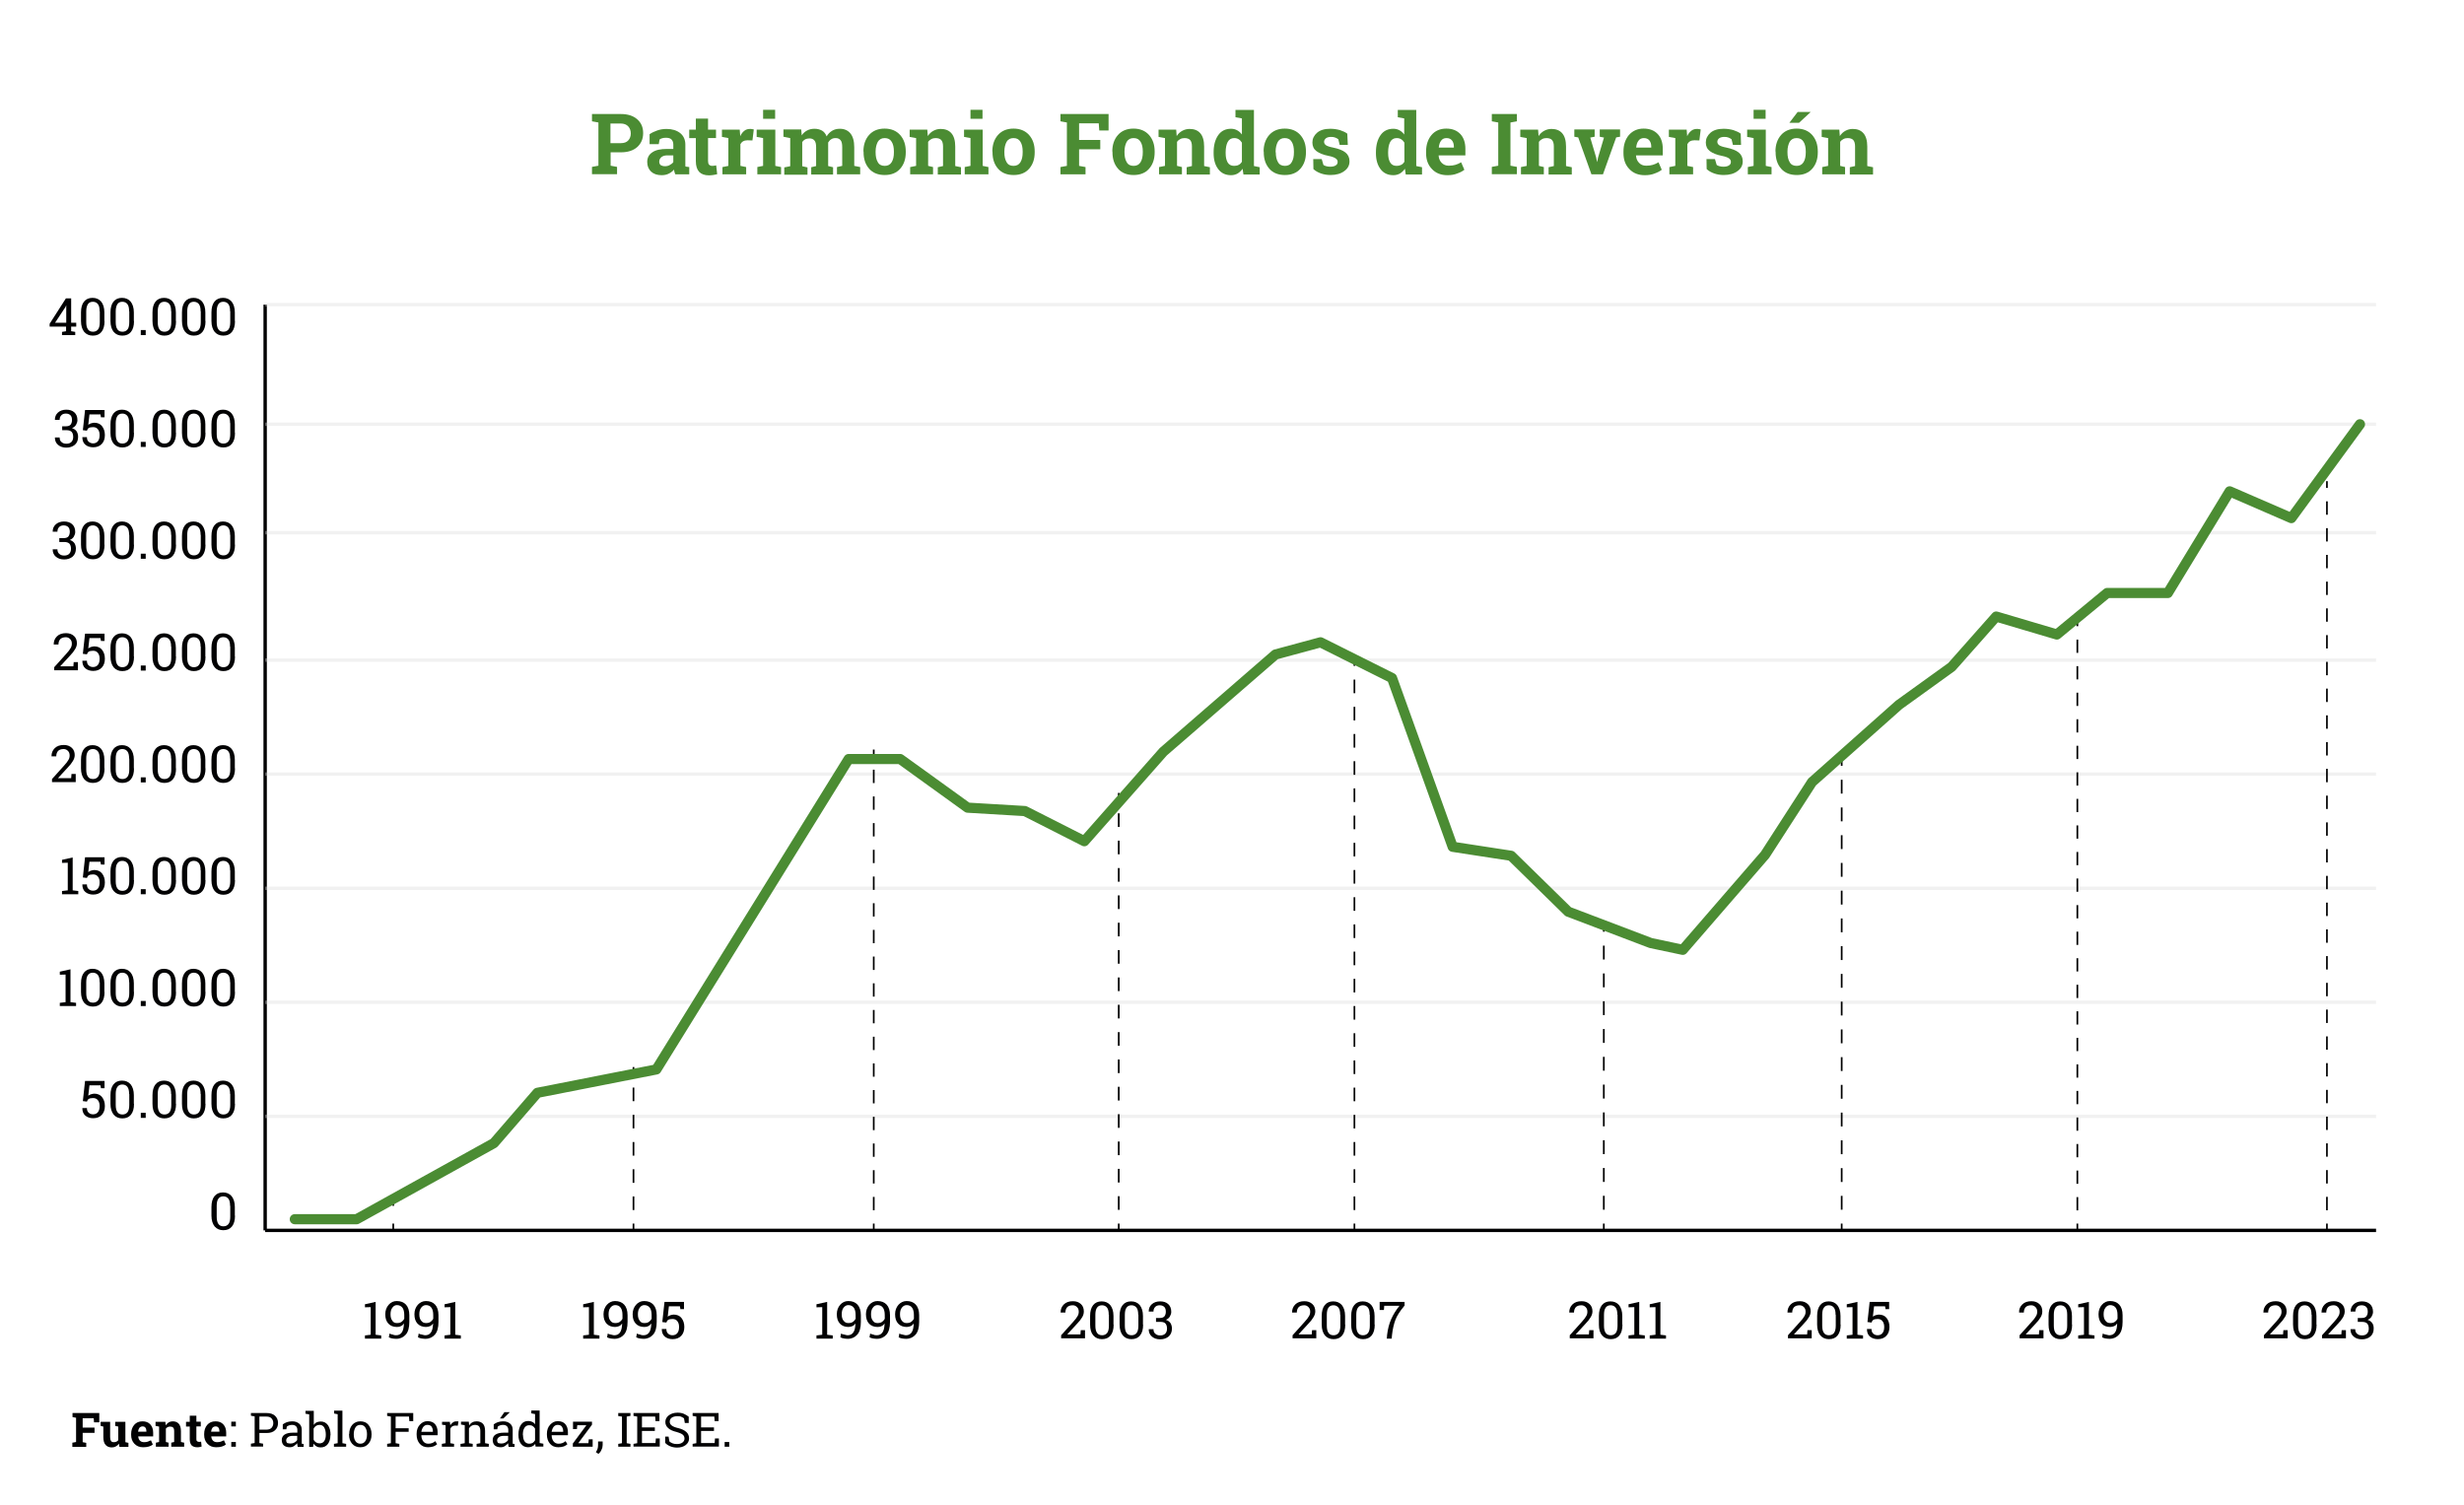 <?xml version="1.0" encoding="utf-8"?>
<!-- Generator: Adobe Illustrator 28.0.0, SVG Export Plug-In . SVG Version: 6.00 Build 0)  -->
<svg version="1.1" id="Capa_1" xmlns="http://www.w3.org/2000/svg" xmlns:xlink="http://www.w3.org/1999/xlink" x="0px" y="0px"
	 viewBox="0 0 1454.3 888.5" style="enable-background:new 0 0 1454.3 888.5;" xml:space="preserve">
<style type="text/css">
	.st0{fill:#FFFFFF;}
	.st1{fill:none;stroke:#020203;stroke-miterlimit:10;}
	.st2{fill:#020203;}
	.st3{fill:#4B8C33;}
	.st4{fill:none;stroke:#020203;stroke-width:2;stroke-miterlimit:10;}
	.st5{opacity:0.38;fill:#B2B2B2;stroke:#DADADA;stroke-width:2;stroke-miterlimit:10;}
	.st6{fill:none;stroke:#000000;stroke-linejoin:round;}
	.st7{fill:none;stroke:#000000;stroke-linejoin:round;stroke-dasharray:8.032,8.032;}
	.st8{fill:none;stroke:#000000;stroke-linejoin:round;stroke-dasharray:7.879,7.879;}
	.st9{fill:none;stroke:#000000;stroke-linejoin:round;stroke-dasharray:8.071,8.071;}
	.st10{fill:none;stroke:#000000;stroke-linejoin:round;stroke-dasharray:8.028,8.028;}
	.st11{fill:none;stroke:#000000;stroke-linejoin:round;stroke-dasharray:8.204,8.204;}
	.st12{fill:none;stroke:#000000;stroke-linejoin:round;stroke-dasharray:8.187,8.187;}
	.st13{fill:none;stroke:#000000;stroke-linejoin:round;stroke-dasharray:7.835,7.835;}
	.st14{fill:none;stroke:#000000;stroke-linejoin:round;stroke-dasharray:7.894,7.894;}
	.st15{fill:none;stroke:#4B8C33;stroke-width:6;stroke-linecap:round;stroke-linejoin:round;stroke-miterlimit:10;}
	.st16{fill:none;stroke:#000000;stroke-linejoin:round;stroke-dasharray:7.58,7.58;}
	.st17{fill:none;stroke:#000000;stroke-linejoin:round;stroke-dasharray:6.845,6.845;}
	.st18{fill:none;stroke:#000000;stroke-linejoin:round;stroke-dasharray:7.784,7.784;}
	.st19{fill:none;stroke:#000000;stroke-linejoin:round;stroke-dasharray:8.135,8.135;}
	.st20{fill:none;stroke:#000000;stroke-linejoin:round;stroke-dasharray:7.789,7.789;}
	.st21{fill:none;stroke:#000000;stroke-linejoin:round;stroke-dasharray:8.118,8.118;}
	.st22{fill:none;stroke:#B2B2B2;stroke-width:6;stroke-linecap:round;stroke-linejoin:round;stroke-miterlimit:10;}
	.st23{fill:#B2B2B2;stroke:#DADADA;stroke-width:2;stroke-miterlimit:10;}
	.st24{fill:#4A8B33;}
	.st25{fill:#B2B2B2;}
</style>
<rect x="-4.1" y="-5.8" class="st0" width="1458.4" height="894.3"/>
<g>
	<path class="st2" d="M42,190.5h3v2.3h-3v2.7l2.4,0.4v1.9h-7.8v-1.9l2.4-0.4v-2.7h-9.7v-1.7l9.6-15H42V190.5z M32.5,190.5h6.6v-10.2
		l-0.1,0l-0.3,0.8L32.5,190.5z"/>
	<path class="st2" d="M61.7,189.5c0,2.8-0.6,4.9-1.8,6.4c-1.2,1.5-2.9,2.2-5.1,2.2c-2.1,0-3.8-0.7-5.1-2.2c-1.2-1.5-1.9-3.6-1.9-6.4
		v-5.1c0-2.8,0.6-4.9,1.8-6.4c1.2-1.5,2.9-2.2,5-2.2c2.1,0,3.8,0.7,5.1,2.2c1.2,1.5,1.9,3.6,1.9,6.4V189.5z M58.8,183.7
		c0-1.9-0.3-3.3-1-4.2s-1.7-1.4-3-1.4c-1.3,0-2.3,0.5-2.9,1.4s-1,2.4-1,4.2v6.4c0,1.9,0.3,3.3,1,4.3c0.7,1,1.7,1.4,3,1.4
		c1.3,0,2.3-0.5,3-1.4c0.7-1,1-2.4,1-4.3V183.7z"/>
	<path class="st2" d="M79.1,189.5c0,2.8-0.6,4.9-1.8,6.4c-1.2,1.5-2.9,2.2-5.1,2.2c-2.1,0-3.8-0.7-5.1-2.2c-1.2-1.5-1.9-3.6-1.9-6.4
		v-5.1c0-2.8,0.6-4.9,1.8-6.4c1.2-1.5,2.9-2.2,5-2.2c2.1,0,3.8,0.7,5.1,2.2c1.2,1.5,1.9,3.6,1.9,6.4V189.5z M76.2,183.7
		c0-1.9-0.3-3.3-1-4.2c-0.7-0.9-1.7-1.4-3-1.4c-1.3,0-2.3,0.5-2.9,1.4s-1,2.4-1,4.2v6.4c0,1.9,0.3,3.3,1,4.3c0.7,1,1.7,1.4,3,1.4
		c1.3,0,2.3-0.5,3-1.4s1-2.4,1-4.3V183.7z"/>
	<path class="st2" d="M86,197.8h-2.9v-3H86V197.8z"/>
	<path class="st2" d="M103.9,189.5c0,2.8-0.6,4.9-1.8,6.4c-1.2,1.5-2.9,2.2-5.1,2.2c-2.1,0-3.8-0.7-5.1-2.2
		c-1.2-1.5-1.9-3.6-1.9-6.4v-5.1c0-2.8,0.6-4.9,1.8-6.4c1.2-1.5,2.9-2.2,5-2.2c2.1,0,3.8,0.7,5.1,2.2c1.2,1.5,1.9,3.6,1.9,6.4V189.5
		z M101,183.7c0-1.9-0.3-3.3-1-4.2c-0.7-0.9-1.7-1.4-3-1.4c-1.3,0-2.3,0.5-2.9,1.4s-1,2.4-1,4.2v6.4c0,1.9,0.3,3.3,1,4.3
		c0.7,1,1.7,1.4,3,1.4c1.3,0,2.3-0.5,3-1.4s1-2.4,1-4.3V183.7z"/>
	<path class="st2" d="M121.3,189.5c0,2.8-0.6,4.9-1.8,6.4c-1.2,1.5-2.9,2.2-5.1,2.2c-2.1,0-3.8-0.7-5.1-2.2
		c-1.2-1.5-1.9-3.6-1.9-6.4v-5.1c0-2.8,0.6-4.9,1.8-6.4c1.2-1.5,2.9-2.2,5-2.2c2.1,0,3.8,0.7,5.1,2.2c1.2,1.5,1.9,3.6,1.9,6.4V189.5
		z M118.4,183.7c0-1.9-0.3-3.3-1-4.2s-1.7-1.4-3-1.4c-1.3,0-2.3,0.5-2.9,1.4s-1,2.4-1,4.2v6.4c0,1.9,0.3,3.3,1,4.3
		c0.7,1,1.7,1.4,3,1.4c1.3,0,2.3-0.5,3-1.4c0.7-1,1-2.4,1-4.3V183.7z"/>
	<path class="st2" d="M138.7,189.5c0,2.8-0.6,4.9-1.8,6.4c-1.2,1.5-2.9,2.2-5.1,2.2c-2.1,0-3.8-0.7-5.1-2.2
		c-1.2-1.5-1.9-3.6-1.9-6.4v-5.1c0-2.8,0.6-4.9,1.8-6.4c1.2-1.5,2.9-2.2,5-2.2c2.1,0,3.8,0.7,5.1,2.2c1.2,1.5,1.9,3.6,1.9,6.4V189.5
		z M135.8,183.7c0-1.9-0.3-3.3-1-4.2s-1.7-1.4-3-1.4c-1.3,0-2.3,0.5-2.9,1.4s-1,2.4-1,4.2v6.4c0,1.9,0.3,3.3,1,4.3
		c0.7,1,1.7,1.4,3,1.4c1.3,0,2.3-0.5,3-1.4c0.7-1,1-2.4,1-4.3V183.7z"/>
	<path class="st2" d="M36.3,251.6h2.6c1.3,0,2.2-0.3,2.8-1c0.5-0.7,0.8-1.6,0.8-2.7c0-1.2-0.3-2.2-0.9-2.8c-0.6-0.6-1.5-1-2.7-1
		c-1.1,0-2.1,0.3-2.7,1c-0.7,0.7-1,1.6-1,2.7h-2.8l0-0.1c0-1.6,0.5-3,1.8-4.2c1.2-1.1,2.9-1.7,4.9-1.7c2,0,3.6,0.5,4.8,1.6
		c1.2,1.1,1.8,2.6,1.8,4.6c0,0.9-0.3,1.8-0.8,2.7s-1.4,1.6-2.4,2c1.3,0.4,2.2,1.1,2.8,2c0.5,0.9,0.8,1.9,0.8,3.1
		c0,2-0.6,3.5-1.9,4.7c-1.3,1.1-3,1.7-5,1.7c-2,0-3.6-0.5-4.9-1.6c-1.3-1.1-1.9-2.5-1.9-4.3l0-0.1h2.8c0,1.1,0.3,2.1,1.1,2.7
		c0.7,0.7,1.7,1,2.9,1c1.2,0,2.2-0.3,2.9-1s1.1-1.7,1.1-3c0-1.3-0.3-2.3-0.9-3c-0.6-0.6-1.6-1-3-1h-2.6V251.6z"/>
	<path class="st2" d="M59.6,246.3l-0.3-1.7h-6.5l-0.7,6.1c0.4-0.3,1-0.6,1.5-0.8c0.6-0.2,1.2-0.3,1.9-0.4c2,0,3.6,0.6,4.7,2
		s1.7,3.1,1.7,5.3c0,2.2-0.6,3.9-1.8,5.2c-1.2,1.3-2.9,2-5.1,2c-1.8,0-3.4-0.5-4.6-1.5s-1.8-2.5-1.8-4.4l0-0.1h2.7
		c0,1.2,0.3,2.1,1,2.7s1.6,1,2.6,1c1.2,0,2.2-0.4,2.9-1.3c0.7-0.9,1-2.1,1-3.6c0-1.4-0.3-2.5-1-3.4s-1.6-1.3-2.9-1.3
		c-1.2,0-2,0.2-2.5,0.5s-0.9,0.9-1.1,1.6l-2.4-0.3l1.3-11.9h11.5v4.3H59.6z"/>
	<path class="st2" d="M79.1,255.5c0,2.8-0.6,4.9-1.8,6.4c-1.2,1.5-2.9,2.2-5.1,2.2c-2.1,0-3.8-0.7-5.1-2.2c-1.2-1.5-1.9-3.6-1.9-6.4
		v-5.1c0-2.8,0.6-4.9,1.8-6.4c1.2-1.5,2.9-2.2,5-2.2c2.1,0,3.8,0.7,5.1,2.2c1.2,1.5,1.9,3.6,1.9,6.4V255.5z M76.2,249.7
		c0-1.9-0.3-3.3-1-4.2s-1.7-1.4-3-1.4c-1.3,0-2.3,0.5-2.9,1.4s-1,2.4-1,4.2v6.4c0,1.9,0.3,3.3,1,4.3c0.7,1,1.7,1.4,3,1.4
		c1.3,0,2.3-0.5,3-1.4c0.7-1,1-2.4,1-4.3V249.7z"/>
	<path class="st2" d="M86,263.8h-2.9v-3H86V263.8z"/>
	<path class="st2" d="M103.9,255.5c0,2.8-0.6,4.9-1.8,6.4c-1.2,1.5-2.9,2.2-5.1,2.2c-2.1,0-3.8-0.7-5.1-2.2
		c-1.2-1.5-1.9-3.6-1.9-6.4v-5.1c0-2.8,0.6-4.9,1.8-6.4c1.2-1.5,2.9-2.2,5-2.2c2.1,0,3.8,0.7,5.1,2.2c1.2,1.5,1.9,3.6,1.9,6.4V255.5
		z M101,249.7c0-1.9-0.3-3.3-1-4.2c-0.7-0.9-1.7-1.4-3-1.4c-1.3,0-2.3,0.5-2.9,1.4s-1,2.4-1,4.2v6.4c0,1.9,0.3,3.3,1,4.3
		c0.7,1,1.7,1.4,3,1.4c1.3,0,2.3-0.5,3-1.4s1-2.4,1-4.3V249.7z"/>
	<path class="st2" d="M121.3,255.5c0,2.8-0.6,4.9-1.8,6.4c-1.2,1.5-2.9,2.2-5.1,2.2c-2.1,0-3.8-0.7-5.1-2.2
		c-1.2-1.5-1.9-3.6-1.9-6.4v-5.1c0-2.8,0.6-4.9,1.8-6.4c1.2-1.5,2.9-2.2,5-2.2c2.1,0,3.8,0.7,5.1,2.2c1.2,1.5,1.9,3.6,1.9,6.4V255.5
		z M118.4,249.7c0-1.9-0.3-3.3-1-4.2c-0.7-0.9-1.7-1.4-3-1.4c-1.3,0-2.3,0.5-2.9,1.4s-1,2.4-1,4.2v6.4c0,1.9,0.3,3.3,1,4.3
		c0.7,1,1.7,1.4,3,1.4c1.3,0,2.3-0.5,3-1.4s1-2.4,1-4.3V249.7z"/>
	<path class="st2" d="M138.7,255.5c0,2.8-0.6,4.9-1.8,6.4c-1.2,1.5-2.9,2.2-5.1,2.2c-2.1,0-3.8-0.7-5.1-2.2
		c-1.2-1.5-1.9-3.6-1.9-6.4v-5.1c0-2.8,0.6-4.9,1.8-6.4c1.2-1.5,2.9-2.2,5-2.2c2.1,0,3.8,0.7,5.1,2.2c1.2,1.5,1.9,3.6,1.9,6.4V255.5
		z M135.8,249.7c0-1.9-0.3-3.3-1-4.2c-0.7-0.9-1.7-1.4-3-1.4c-1.3,0-2.3,0.5-2.9,1.4s-1,2.4-1,4.2v6.4c0,1.9,0.3,3.3,1,4.3
		c0.7,1,1.7,1.4,3,1.4c1.3,0,2.3-0.5,3-1.4s1-2.4,1-4.3V249.7z"/>
	<path class="st2" d="M35,317.6h2.6c1.3,0,2.2-0.3,2.8-1c0.5-0.7,0.8-1.6,0.8-2.7c0-1.2-0.3-2.2-0.9-2.8c-0.6-0.6-1.5-1-2.7-1
		c-1.1,0-2.1,0.3-2.7,1c-0.7,0.7-1,1.6-1,2.7h-2.8l0-0.1c0-1.6,0.5-3,1.8-4.2c1.2-1.1,2.9-1.7,4.9-1.7c2,0,3.6,0.5,4.8,1.6
		c1.2,1.1,1.8,2.6,1.8,4.6c0,0.9-0.3,1.8-0.8,2.7c-0.5,0.9-1.4,1.6-2.4,2c1.3,0.4,2.2,1.1,2.8,2c0.5,0.9,0.8,1.9,0.8,3.1
		c0,2-0.6,3.5-1.9,4.7c-1.3,1.1-3,1.7-5,1.7c-2,0-3.6-0.5-4.9-1.6c-1.3-1.1-1.9-2.5-1.9-4.3l0-0.1h2.8c0,1.1,0.3,2.1,1.1,2.7
		c0.7,0.7,1.7,1,2.9,1c1.2,0,2.2-0.3,2.9-1s1.1-1.7,1.1-3c0-1.3-0.3-2.3-0.9-3c-0.6-0.6-1.6-1-3-1H35V317.6z"/>
	<path class="st2" d="M61.7,321.5c0,2.8-0.6,4.9-1.8,6.4c-1.2,1.5-2.9,2.2-5.1,2.2c-2.1,0-3.8-0.7-5.1-2.2c-1.2-1.5-1.9-3.6-1.9-6.4
		v-5.1c0-2.8,0.6-4.9,1.8-6.4c1.2-1.5,2.9-2.2,5-2.2c2.1,0,3.8,0.7,5.1,2.2c1.2,1.5,1.9,3.6,1.9,6.4V321.5z M58.8,315.7
		c0-1.9-0.3-3.3-1-4.2c-0.7-0.9-1.7-1.4-3-1.4c-1.3,0-2.3,0.5-2.9,1.4c-0.7,0.9-1,2.4-1,4.2v6.4c0,1.9,0.3,3.3,1,4.3
		c0.7,1,1.7,1.4,3,1.4c1.3,0,2.3-0.5,3-1.4c0.7-1,1-2.4,1-4.3V315.7z"/>
	<path class="st2" d="M79.1,321.5c0,2.8-0.6,4.9-1.8,6.4c-1.2,1.5-2.9,2.2-5.1,2.2c-2.1,0-3.8-0.7-5.1-2.2s-1.9-3.6-1.9-6.4v-5.1
		c0-2.8,0.6-4.9,1.8-6.4c1.2-1.5,2.9-2.2,5-2.2c2.1,0,3.8,0.7,5.1,2.2c1.2,1.5,1.9,3.6,1.9,6.4V321.5z M76.2,315.7
		c0-1.9-0.3-3.3-1-4.2c-0.7-0.9-1.7-1.4-3-1.4c-1.3,0-2.3,0.5-2.9,1.4c-0.7,0.9-1,2.4-1,4.2v6.4c0,1.9,0.3,3.3,1,4.3
		c0.7,1,1.7,1.4,3,1.4c1.3,0,2.3-0.5,3-1.4c0.7-1,1-2.4,1-4.3V315.7z"/>
	<path class="st2" d="M86,329.8h-2.9v-3H86V329.8z"/>
	<path class="st2" d="M103.9,321.5c0,2.8-0.6,4.9-1.8,6.4c-1.2,1.5-2.9,2.2-5.1,2.2c-2.1,0-3.8-0.7-5.1-2.2s-1.9-3.6-1.9-6.4v-5.1
		c0-2.8,0.6-4.9,1.8-6.4c1.2-1.5,2.9-2.2,5-2.2c2.1,0,3.8,0.7,5.1,2.2c1.2,1.5,1.9,3.6,1.9,6.4V321.5z M101,315.7
		c0-1.9-0.3-3.3-1-4.2c-0.7-0.9-1.7-1.4-3-1.4c-1.3,0-2.3,0.5-2.9,1.4c-0.7,0.9-1,2.4-1,4.2v6.4c0,1.9,0.3,3.3,1,4.3
		c0.7,1,1.7,1.4,3,1.4c1.3,0,2.3-0.5,3-1.4c0.7-1,1-2.4,1-4.3V315.7z"/>
	<path class="st2" d="M121.3,321.5c0,2.8-0.6,4.9-1.8,6.4c-1.2,1.5-2.9,2.2-5.1,2.2c-2.1,0-3.8-0.7-5.1-2.2
		c-1.2-1.5-1.9-3.6-1.9-6.4v-5.1c0-2.8,0.6-4.9,1.8-6.4c1.2-1.5,2.9-2.2,5-2.2c2.1,0,3.8,0.7,5.1,2.2c1.2,1.5,1.9,3.6,1.9,6.4V321.5
		z M118.4,315.7c0-1.9-0.3-3.3-1-4.2c-0.7-0.9-1.7-1.4-3-1.4c-1.3,0-2.3,0.5-2.9,1.4c-0.7,0.9-1,2.4-1,4.2v6.4c0,1.9,0.3,3.3,1,4.3
		c0.7,1,1.7,1.4,3,1.4c1.3,0,2.3-0.5,3-1.4c0.7-1,1-2.4,1-4.3V315.7z"/>
	<path class="st2" d="M138.7,321.5c0,2.8-0.6,4.9-1.8,6.4c-1.2,1.5-2.9,2.2-5.1,2.2c-2.1,0-3.8-0.7-5.1-2.2
		c-1.2-1.5-1.9-3.6-1.9-6.4v-5.1c0-2.8,0.6-4.9,1.8-6.4c1.2-1.5,2.9-2.2,5-2.2c2.1,0,3.8,0.7,5.1,2.2c1.2,1.5,1.9,3.6,1.9,6.4V321.5
		z M135.8,315.7c0-1.9-0.3-3.3-1-4.2c-0.7-0.9-1.7-1.4-3-1.4c-1.3,0-2.3,0.5-2.9,1.4c-0.7,0.9-1,2.4-1,4.2v6.4c0,1.9,0.3,3.3,1,4.3
		c0.7,1,1.7,1.4,3,1.4c1.3,0,2.3-0.5,3-1.4c0.7-1,1-2.4,1-4.3V315.7z"/>
	<path class="st2" d="M32,395.8v-2l7.1-7.9c1.3-1.4,2.1-2.5,2.6-3.4c0.5-0.8,0.7-1.7,0.7-2.6c0-1.1-0.3-2-1-2.7s-1.5-1.1-2.5-1.1
		c-1.5,0-2.6,0.4-3.3,1.1c-0.7,0.8-1.1,1.8-1.1,3.2h-2.8l0-0.1c0-1.9,0.6-3.4,1.9-4.7c1.3-1.3,3.1-1.9,5.4-1.9c2,0,3.5,0.6,4.7,1.7
		s1.7,2.6,1.7,4.3c0,1.2-0.4,2.4-1.1,3.5c-0.7,1.2-1.7,2.5-3,3.8l-5.7,6.2l0,0.1h7.7l0.2-2.5h2.5v4.8H32z"/>
	<path class="st2" d="M59.6,378.3l-0.3-1.7h-6.5l-0.7,6.1c0.4-0.3,1-0.6,1.5-0.8s1.2-0.3,1.9-0.4c2,0,3.6,0.6,4.7,2s1.7,3.1,1.7,5.3
		c0,2.2-0.6,3.9-1.8,5.2c-1.2,1.3-2.9,2-5.1,2c-1.8,0-3.4-0.5-4.6-1.5c-1.2-1-1.8-2.5-1.8-4.4l0-0.1h2.7c0,1.2,0.3,2.1,1,2.7
		c0.7,0.7,1.6,1,2.6,1c1.2,0,2.2-0.4,2.9-1.3s1-2.1,1-3.6c0-1.4-0.3-2.5-1-3.4s-1.6-1.3-2.9-1.3c-1.2,0-2,0.2-2.5,0.5
		c-0.5,0.3-0.9,0.9-1.1,1.6l-2.4-0.3l1.3-11.9h11.5v4.3H59.6z"/>
	<path class="st2" d="M79.1,387.5c0,2.8-0.6,4.9-1.8,6.4c-1.2,1.5-2.9,2.2-5.1,2.2c-2.1,0-3.8-0.7-5.1-2.2c-1.2-1.5-1.9-3.6-1.9-6.4
		v-5.1c0-2.8,0.6-4.9,1.8-6.4c1.2-1.5,2.9-2.2,5-2.2c2.1,0,3.8,0.7,5.1,2.2c1.2,1.5,1.9,3.6,1.9,6.4V387.5z M76.2,381.7
		c0-1.9-0.3-3.3-1-4.2c-0.7-0.9-1.7-1.4-3-1.4c-1.3,0-2.3,0.5-2.9,1.4c-0.7,0.9-1,2.4-1,4.2v6.4c0,1.9,0.3,3.3,1,4.3s1.7,1.4,3,1.4
		c1.3,0,2.3-0.5,3-1.4c0.7-1,1-2.4,1-4.3V381.7z"/>
	<path class="st2" d="M86,395.8h-2.9v-3H86V395.8z"/>
	<path class="st2" d="M103.9,387.5c0,2.8-0.6,4.9-1.8,6.4c-1.2,1.5-2.9,2.2-5.1,2.2c-2.1,0-3.8-0.7-5.1-2.2s-1.9-3.6-1.9-6.4v-5.1
		c0-2.8,0.6-4.9,1.8-6.4c1.2-1.5,2.9-2.2,5-2.2c2.1,0,3.8,0.7,5.1,2.2c1.2,1.5,1.9,3.6,1.9,6.4V387.5z M101,381.7
		c0-1.9-0.3-3.3-1-4.2c-0.7-0.9-1.7-1.4-3-1.4c-1.3,0-2.3,0.5-2.9,1.4c-0.7,0.9-1,2.4-1,4.2v6.4c0,1.9,0.3,3.3,1,4.3s1.7,1.4,3,1.4
		c1.3,0,2.3-0.5,3-1.4c0.7-1,1-2.4,1-4.3V381.7z"/>
	<path class="st2" d="M121.3,387.5c0,2.8-0.6,4.9-1.8,6.4c-1.2,1.5-2.9,2.2-5.1,2.2c-2.1,0-3.8-0.7-5.1-2.2s-1.9-3.6-1.9-6.4v-5.1
		c0-2.8,0.6-4.9,1.8-6.4c1.2-1.5,2.9-2.2,5-2.2c2.1,0,3.8,0.7,5.1,2.2c1.2,1.5,1.9,3.6,1.9,6.4V387.5z M118.4,381.7
		c0-1.9-0.3-3.3-1-4.2c-0.7-0.9-1.7-1.4-3-1.4c-1.3,0-2.3,0.5-2.9,1.4c-0.7,0.9-1,2.4-1,4.2v6.4c0,1.9,0.3,3.3,1,4.3s1.7,1.4,3,1.4
		c1.3,0,2.3-0.5,3-1.4c0.7-1,1-2.4,1-4.3V381.7z"/>
	<path class="st2" d="M138.7,387.5c0,2.8-0.6,4.9-1.8,6.4c-1.2,1.5-2.9,2.2-5.1,2.2c-2.1,0-3.8-0.7-5.1-2.2s-1.9-3.6-1.9-6.4v-5.1
		c0-2.8,0.6-4.9,1.8-6.4c1.2-1.5,2.9-2.2,5-2.2c2.1,0,3.8,0.7,5.1,2.2c1.2,1.5,1.9,3.6,1.9,6.4V387.5z M135.8,381.7
		c0-1.9-0.3-3.3-1-4.2c-0.7-0.9-1.7-1.4-3-1.4c-1.3,0-2.3,0.5-2.9,1.4c-0.7,0.9-1,2.4-1,4.2v6.4c0,1.9,0.3,3.3,1,4.3s1.7,1.4,3,1.4
		c1.3,0,2.3-0.5,3-1.4c0.7-1,1-2.4,1-4.3V381.7z"/>
	<path class="st2" d="M30.7,461.8v-2l7.1-7.9c1.3-1.4,2.1-2.5,2.6-3.4c0.5-0.8,0.7-1.7,0.7-2.6c0-1.1-0.3-2-1-2.7s-1.5-1.1-2.5-1.1
		c-1.5,0-2.6,0.4-3.3,1.1c-0.7,0.8-1.1,1.8-1.1,3.2h-2.8l0-0.1c0-1.9,0.6-3.4,1.9-4.7c1.3-1.3,3.1-1.9,5.4-1.9c2,0,3.5,0.6,4.7,1.7
		s1.7,2.6,1.7,4.3c0,1.2-0.4,2.4-1.1,3.5c-0.7,1.2-1.7,2.5-3,3.8l-5.7,6.2l0,0.1H42l0.2-2.5h2.5v4.8H30.7z"/>
	<path class="st2" d="M61.7,453.5c0,2.8-0.6,4.9-1.8,6.4c-1.2,1.5-2.9,2.2-5.1,2.2c-2.1,0-3.8-0.7-5.1-2.2c-1.2-1.5-1.9-3.6-1.9-6.4
		v-5.1c0-2.8,0.6-4.9,1.8-6.4c1.2-1.5,2.9-2.2,5-2.2c2.1,0,3.8,0.7,5.1,2.2c1.2,1.5,1.9,3.6,1.9,6.4V453.5z M58.8,447.7
		c0-1.9-0.3-3.3-1-4.2c-0.7-0.9-1.7-1.4-3-1.4c-1.3,0-2.3,0.5-2.9,1.4c-0.7,0.9-1,2.4-1,4.2v6.4c0,1.9,0.3,3.3,1,4.3s1.7,1.4,3,1.4
		c1.3,0,2.3-0.5,3-1.4c0.7-1,1-2.4,1-4.3V447.7z"/>
	<path class="st2" d="M79.1,453.5c0,2.8-0.6,4.9-1.8,6.4c-1.2,1.5-2.9,2.2-5.1,2.2c-2.1,0-3.8-0.7-5.1-2.2s-1.9-3.6-1.9-6.4v-5.1
		c0-2.8,0.6-4.9,1.8-6.4c1.2-1.5,2.9-2.2,5-2.2c2.1,0,3.8,0.7,5.1,2.2c1.2,1.5,1.9,3.6,1.9,6.4V453.5z M76.2,447.7
		c0-1.9-0.3-3.3-1-4.2c-0.7-0.9-1.7-1.4-3-1.4c-1.3,0-2.3,0.5-2.9,1.4c-0.7,0.9-1,2.4-1,4.2v6.4c0,1.9,0.3,3.3,1,4.3s1.7,1.4,3,1.4
		c1.3,0,2.3-0.5,3-1.4c0.7-1,1-2.4,1-4.3V447.7z"/>
	<path class="st2" d="M86,461.8h-2.9v-3H86V461.8z"/>
	<path class="st2" d="M103.9,453.5c0,2.8-0.6,4.9-1.8,6.4c-1.2,1.5-2.9,2.2-5.1,2.2c-2.1,0-3.8-0.7-5.1-2.2s-1.9-3.6-1.9-6.4v-5.1
		c0-2.8,0.6-4.9,1.8-6.4c1.2-1.5,2.9-2.2,5-2.2c2.1,0,3.8,0.7,5.1,2.2c1.2,1.5,1.9,3.6,1.9,6.4V453.5z M101,447.7
		c0-1.9-0.3-3.3-1-4.2c-0.7-0.9-1.7-1.4-3-1.4c-1.3,0-2.3,0.5-2.9,1.4c-0.7,0.9-1,2.4-1,4.2v6.4c0,1.9,0.3,3.3,1,4.3s1.7,1.4,3,1.4
		c1.3,0,2.3-0.5,3-1.4c0.7-1,1-2.4,1-4.3V447.7z"/>
	<path class="st2" d="M121.3,453.5c0,2.8-0.6,4.9-1.8,6.4c-1.2,1.5-2.9,2.2-5.1,2.2c-2.1,0-3.8-0.7-5.1-2.2
		c-1.2-1.5-1.9-3.6-1.9-6.4v-5.1c0-2.8,0.6-4.9,1.8-6.4c1.2-1.5,2.9-2.2,5-2.2c2.1,0,3.8,0.7,5.1,2.2c1.2,1.5,1.9,3.6,1.9,6.4V453.5
		z M118.4,447.7c0-1.9-0.3-3.3-1-4.2c-0.7-0.9-1.7-1.4-3-1.4c-1.3,0-2.3,0.5-2.9,1.4c-0.7,0.9-1,2.4-1,4.2v6.4c0,1.9,0.3,3.3,1,4.3
		s1.7,1.4,3,1.4c1.3,0,2.3-0.5,3-1.4c0.7-1,1-2.4,1-4.3V447.7z"/>
	<path class="st2" d="M138.7,453.5c0,2.8-0.6,4.9-1.8,6.4c-1.2,1.5-2.9,2.2-5.1,2.2c-2.1,0-3.8-0.7-5.1-2.2
		c-1.2-1.5-1.9-3.6-1.9-6.4v-5.1c0-2.8,0.6-4.9,1.8-6.4c1.2-1.5,2.9-2.2,5-2.2c2.1,0,3.8,0.7,5.1,2.2c1.2,1.5,1.9,3.6,1.9,6.4V453.5
		z M135.8,447.7c0-1.9-0.3-3.3-1-4.2c-0.7-0.9-1.7-1.4-3-1.4c-1.3,0-2.3,0.5-2.9,1.4c-0.7,0.9-1,2.4-1,4.2v6.4c0,1.9,0.3,3.3,1,4.3
		s1.7,1.4,3,1.4c1.3,0,2.3-0.5,3-1.4c0.7-1,1-2.4,1-4.3V447.7z"/>
	<path class="st2" d="M36.6,525.9l3.4-0.4v-16.3l-3.4,0.1v-1.8l6.3-1.4v19.4l3.3,0.4v1.9h-9.6V525.9z"/>
	<path class="st2" d="M59.6,510.3l-0.3-1.7h-6.5l-0.7,6.1c0.4-0.3,1-0.6,1.5-0.8c0.6-0.2,1.2-0.3,1.9-0.4c2,0,3.6,0.6,4.7,2
		s1.7,3.1,1.7,5.3c0,2.2-0.6,3.9-1.8,5.2c-1.2,1.3-2.9,2-5.1,2c-1.8,0-3.4-0.5-4.6-1.5c-1.2-1-1.8-2.5-1.8-4.4l0-0.1h2.7
		c0,1.2,0.3,2.1,1,2.7c0.7,0.7,1.6,1,2.6,1c1.2,0,2.2-0.4,2.9-1.3s1-2.1,1-3.6c0-1.4-0.3-2.5-1-3.4s-1.6-1.3-2.9-1.3
		c-1.2,0-2,0.2-2.5,0.5c-0.5,0.3-0.9,0.9-1.1,1.6l-2.4-0.3l1.3-11.9h11.5v4.3H59.6z"/>
	<path class="st2" d="M79.1,519.5c0,2.8-0.6,4.9-1.8,6.4c-1.2,1.5-2.9,2.2-5.1,2.2c-2.1,0-3.8-0.7-5.1-2.2s-1.9-3.6-1.9-6.4v-5.1
		c0-2.8,0.6-4.9,1.8-6.4c1.2-1.5,2.9-2.2,5-2.2c2.1,0,3.8,0.7,5.1,2.2c1.2,1.5,1.9,3.6,1.9,6.4V519.5z M76.2,513.7
		c0-1.9-0.3-3.3-1-4.2c-0.7-0.9-1.7-1.4-3-1.4c-1.3,0-2.3,0.5-2.9,1.4c-0.7,0.9-1,2.4-1,4.2v6.4c0,1.9,0.3,3.3,1,4.3s1.7,1.4,3,1.4
		c1.3,0,2.3-0.5,3-1.4c0.7-1,1-2.4,1-4.3V513.7z"/>
	<path class="st2" d="M86,527.8h-2.9v-3H86V527.8z"/>
	<path class="st2" d="M103.9,519.5c0,2.8-0.6,4.9-1.8,6.4c-1.2,1.5-2.9,2.2-5.1,2.2c-2.1,0-3.8-0.7-5.1-2.2s-1.9-3.6-1.9-6.4v-5.1
		c0-2.8,0.6-4.9,1.8-6.4c1.2-1.5,2.9-2.2,5-2.2c2.1,0,3.8,0.7,5.1,2.2c1.2,1.5,1.9,3.6,1.9,6.4V519.5z M101,513.7
		c0-1.9-0.3-3.3-1-4.2c-0.7-0.9-1.7-1.4-3-1.4c-1.3,0-2.3,0.5-2.9,1.4c-0.7,0.9-1,2.4-1,4.2v6.4c0,1.9,0.3,3.3,1,4.3s1.7,1.4,3,1.4
		c1.3,0,2.3-0.5,3-1.4c0.7-1,1-2.4,1-4.3V513.7z"/>
	<path class="st2" d="M121.3,519.5c0,2.8-0.6,4.9-1.8,6.4c-1.2,1.5-2.9,2.2-5.1,2.2c-2.1,0-3.8-0.7-5.1-2.2
		c-1.2-1.5-1.9-3.6-1.9-6.4v-5.1c0-2.8,0.6-4.9,1.8-6.4c1.2-1.5,2.9-2.2,5-2.2c2.1,0,3.8,0.7,5.1,2.2c1.2,1.5,1.9,3.6,1.9,6.4V519.5
		z M118.4,513.7c0-1.9-0.3-3.3-1-4.2c-0.7-0.9-1.7-1.4-3-1.4c-1.3,0-2.3,0.5-2.9,1.4c-0.7,0.9-1,2.4-1,4.2v6.4c0,1.9,0.3,3.3,1,4.3
		s1.7,1.4,3,1.4c1.3,0,2.3-0.5,3-1.4c0.7-1,1-2.4,1-4.3V513.7z"/>
	<path class="st2" d="M138.7,519.5c0,2.8-0.6,4.9-1.8,6.4c-1.2,1.5-2.9,2.2-5.1,2.2c-2.1,0-3.8-0.7-5.1-2.2
		c-1.2-1.5-1.9-3.6-1.9-6.4v-5.1c0-2.8,0.6-4.9,1.8-6.4c1.2-1.5,2.9-2.2,5-2.2c2.1,0,3.8,0.7,5.1,2.2c1.2,1.5,1.9,3.6,1.9,6.4V519.5
		z M135.8,513.7c0-1.9-0.3-3.3-1-4.2c-0.7-0.9-1.7-1.4-3-1.4c-1.3,0-2.3,0.5-2.9,1.4c-0.7,0.9-1,2.4-1,4.2v6.4c0,1.9,0.3,3.3,1,4.3
		s1.7,1.4,3,1.4c1.3,0,2.3-0.5,3-1.4c0.7-1,1-2.4,1-4.3V513.7z"/>
	<path class="st2" d="M35.3,591.9l3.4-0.4v-16.3l-3.4,0.1v-1.8l6.3-1.4v19.4l3.3,0.4v1.9h-9.6V591.9z"/>
	<path class="st2" d="M61.7,585.5c0,2.8-0.6,4.9-1.8,6.4c-1.2,1.5-2.9,2.2-5.1,2.2c-2.1,0-3.8-0.7-5.1-2.2c-1.2-1.5-1.9-3.6-1.9-6.4
		v-5.1c0-2.8,0.6-4.9,1.8-6.4c1.2-1.5,2.9-2.2,5-2.2c2.1,0,3.8,0.7,5.1,2.2c1.2,1.5,1.9,3.6,1.9,6.4V585.5z M58.8,579.7
		c0-1.9-0.3-3.3-1-4.2c-0.7-0.9-1.7-1.4-3-1.4c-1.3,0-2.3,0.5-2.9,1.4c-0.7,0.9-1,2.4-1,4.2v6.4c0,1.9,0.3,3.3,1,4.3s1.7,1.4,3,1.4
		c1.3,0,2.3-0.5,3-1.4c0.7-1,1-2.4,1-4.3V579.7z"/>
	<path class="st2" d="M79.1,585.5c0,2.8-0.6,4.9-1.8,6.4c-1.2,1.5-2.9,2.2-5.1,2.2c-2.1,0-3.8-0.7-5.1-2.2s-1.9-3.6-1.9-6.4v-5.1
		c0-2.8,0.6-4.9,1.8-6.4c1.2-1.5,2.9-2.2,5-2.2c2.1,0,3.8,0.7,5.1,2.2c1.2,1.5,1.9,3.6,1.9,6.4V585.5z M76.2,579.7
		c0-1.9-0.3-3.3-1-4.2c-0.7-0.9-1.7-1.4-3-1.4c-1.3,0-2.3,0.5-2.9,1.4c-0.7,0.9-1,2.4-1,4.2v6.4c0,1.9,0.3,3.3,1,4.3s1.7,1.4,3,1.4
		c1.3,0,2.3-0.5,3-1.4c0.7-1,1-2.4,1-4.3V579.7z"/>
	<path class="st2" d="M86,593.8h-2.9v-3H86V593.8z"/>
	<path class="st2" d="M103.9,585.5c0,2.8-0.6,4.9-1.8,6.4c-1.2,1.5-2.9,2.2-5.1,2.2c-2.1,0-3.8-0.7-5.1-2.2s-1.9-3.6-1.9-6.4v-5.1
		c0-2.8,0.6-4.9,1.8-6.4c1.2-1.5,2.9-2.2,5-2.2c2.1,0,3.8,0.7,5.1,2.2c1.2,1.5,1.9,3.6,1.9,6.4V585.5z M101,579.7
		c0-1.9-0.3-3.3-1-4.2c-0.7-0.9-1.7-1.4-3-1.4c-1.3,0-2.3,0.5-2.9,1.4c-0.7,0.9-1,2.4-1,4.2v6.4c0,1.9,0.3,3.3,1,4.3s1.7,1.4,3,1.4
		c1.3,0,2.3-0.5,3-1.4c0.7-1,1-2.4,1-4.3V579.7z"/>
	<path class="st2" d="M121.3,585.5c0,2.8-0.6,4.9-1.8,6.4c-1.2,1.5-2.9,2.2-5.1,2.2c-2.1,0-3.8-0.7-5.1-2.2
		c-1.2-1.5-1.9-3.6-1.9-6.4v-5.1c0-2.8,0.6-4.9,1.8-6.4c1.2-1.5,2.9-2.2,5-2.2c2.1,0,3.8,0.7,5.1,2.2c1.2,1.5,1.9,3.6,1.9,6.4V585.5
		z M118.4,579.7c0-1.9-0.3-3.3-1-4.2c-0.7-0.9-1.7-1.4-3-1.4c-1.3,0-2.3,0.5-2.9,1.4c-0.7,0.9-1,2.4-1,4.2v6.4c0,1.9,0.3,3.3,1,4.3
		s1.7,1.4,3,1.4c1.3,0,2.3-0.5,3-1.4c0.7-1,1-2.4,1-4.3V579.7z"/>
	<path class="st2" d="M138.7,585.5c0,2.8-0.6,4.9-1.8,6.4c-1.2,1.5-2.9,2.2-5.1,2.2c-2.1,0-3.8-0.7-5.1-2.2
		c-1.2-1.5-1.9-3.6-1.9-6.4v-5.1c0-2.8,0.6-4.9,1.8-6.4c1.2-1.5,2.9-2.2,5-2.2c2.1,0,3.8,0.7,5.1,2.2c1.2,1.5,1.9,3.6,1.9,6.4V585.5
		z M135.8,579.7c0-1.9-0.3-3.3-1-4.2c-0.7-0.9-1.7-1.4-3-1.4c-1.3,0-2.3,0.5-2.9,1.4c-0.7,0.9-1,2.4-1,4.2v6.4c0,1.9,0.3,3.3,1,4.3
		s1.7,1.4,3,1.4c1.3,0,2.3-0.5,3-1.4c0.7-1,1-2.4,1-4.3V579.7z"/>
	<path class="st2" d="M59.6,642.3l-0.3-1.7h-6.5l-0.7,6.1c0.4-0.3,1-0.6,1.5-0.8c0.6-0.2,1.2-0.3,1.9-0.4c2,0,3.6,0.6,4.7,2
		s1.7,3.1,1.7,5.3c0,2.2-0.6,3.9-1.8,5.2c-1.2,1.3-2.9,2-5.1,2c-1.8,0-3.4-0.5-4.6-1.5c-1.2-1-1.8-2.5-1.8-4.4l0-0.1h2.7
		c0,1.2,0.3,2.1,1,2.7c0.7,0.7,1.6,1,2.6,1c1.2,0,2.2-0.4,2.9-1.3s1-2.1,1-3.6c0-1.4-0.3-2.5-1-3.4s-1.6-1.3-2.9-1.3
		c-1.2,0-2,0.2-2.5,0.5c-0.5,0.3-0.9,0.9-1.1,1.6l-2.4-0.3l1.3-11.9h11.5v4.3H59.6z"/>
	<path class="st2" d="M79.1,651.5c0,2.8-0.6,4.9-1.8,6.4c-1.2,1.5-2.9,2.2-5.1,2.2c-2.1,0-3.8-0.7-5.1-2.2c-1.2-1.5-1.9-3.6-1.9-6.4
		v-5.1c0-2.8,0.6-4.9,1.8-6.4c1.2-1.5,2.9-2.2,5-2.2c2.1,0,3.8,0.7,5.1,2.2c1.2,1.5,1.9,3.6,1.9,6.4V651.5z M76.2,645.7
		c0-1.9-0.3-3.3-1-4.2c-0.7-0.9-1.7-1.4-3-1.4c-1.3,0-2.3,0.5-2.9,1.4c-0.7,0.9-1,2.4-1,4.2v6.4c0,1.9,0.3,3.3,1,4.3s1.7,1.4,3,1.4
		c1.3,0,2.3-0.5,3-1.4c0.7-1,1-2.4,1-4.3V645.7z"/>
	<path class="st2" d="M86,659.8h-2.9v-3H86V659.8z"/>
	<path class="st2" d="M103.9,651.5c0,2.8-0.6,4.9-1.8,6.4c-1.2,1.5-2.9,2.2-5.1,2.2c-2.1,0-3.8-0.7-5.1-2.2s-1.9-3.6-1.9-6.4v-5.1
		c0-2.8,0.6-4.9,1.8-6.4c1.2-1.5,2.9-2.2,5-2.2c2.1,0,3.8,0.7,5.1,2.2c1.2,1.5,1.9,3.6,1.9,6.4V651.5z M101,645.7
		c0-1.9-0.3-3.3-1-4.2c-0.7-0.9-1.7-1.4-3-1.4c-1.3,0-2.3,0.5-2.9,1.4c-0.7,0.9-1,2.4-1,4.2v6.4c0,1.9,0.3,3.3,1,4.3s1.7,1.4,3,1.4
		c1.3,0,2.3-0.5,3-1.4c0.7-1,1-2.4,1-4.3V645.7z"/>
	<path class="st2" d="M121.3,651.5c0,2.8-0.6,4.9-1.8,6.4c-1.2,1.5-2.9,2.2-5.1,2.2c-2.1,0-3.8-0.7-5.1-2.2s-1.9-3.6-1.9-6.4v-5.1
		c0-2.8,0.6-4.9,1.8-6.4c1.2-1.5,2.9-2.2,5-2.2c2.1,0,3.8,0.7,5.1,2.2c1.2,1.5,1.9,3.6,1.9,6.4V651.5z M118.4,645.7
		c0-1.9-0.3-3.3-1-4.2c-0.7-0.9-1.7-1.4-3-1.4c-1.3,0-2.3,0.5-2.9,1.4c-0.7,0.9-1,2.4-1,4.2v6.4c0,1.9,0.3,3.3,1,4.3s1.7,1.4,3,1.4
		c1.3,0,2.3-0.5,3-1.4c0.7-1,1-2.4,1-4.3V645.7z"/>
	<path class="st2" d="M138.7,651.5c0,2.8-0.6,4.9-1.8,6.4c-1.2,1.5-2.9,2.2-5.1,2.2c-2.1,0-3.8-0.7-5.1-2.2
		c-1.2-1.5-1.9-3.6-1.9-6.4v-5.1c0-2.8,0.6-4.9,1.8-6.4c1.2-1.5,2.9-2.2,5-2.2c2.1,0,3.8,0.7,5.1,2.2c1.2,1.5,1.9,3.6,1.9,6.4V651.5
		z M135.8,645.7c0-1.9-0.3-3.3-1-4.2c-0.7-0.9-1.7-1.4-3-1.4c-1.3,0-2.3,0.5-2.9,1.4c-0.7,0.9-1,2.4-1,4.2v6.4c0,1.9,0.3,3.3,1,4.3
		s1.7,1.4,3,1.4c1.3,0,2.3-0.5,3-1.4c0.7-1,1-2.4,1-4.3V645.7z"/>
	<path class="st2" d="M138.7,717.5c0,2.8-0.6,4.9-1.8,6.4c-1.2,1.5-2.9,2.2-5.1,2.2c-2.1,0-3.8-0.7-5.1-2.2
		c-1.2-1.5-1.9-3.6-1.9-6.4v-5.1c0-2.8,0.6-4.9,1.8-6.4c1.2-1.5,2.9-2.2,5-2.2c2.1,0,3.8,0.7,5.1,2.2c1.2,1.5,1.9,3.6,1.9,6.4V717.5
		z M135.8,711.7c0-1.9-0.3-3.3-1-4.2c-0.7-0.9-1.7-1.4-3-1.4c-1.3,0-2.3,0.5-2.9,1.4c-0.7,0.9-1,2.4-1,4.2v6.4c0,1.9,0.3,3.3,1,4.3
		s1.7,1.4,3,1.4c1.3,0,2.3-0.5,3-1.4c0.7-1,1-2.4,1-4.3V711.7z"/>
</g>
<g>
	<g>
		<path class="st2" d="M215.4,788.2l3.4-0.4v-16.3l-3.4,0.1v-1.8l6.3-1.4v19.4l3.3,0.4v1.9h-9.6V788.2z"/>
		<path class="st2" d="M233.8,788.1c1.4,0,2.5-0.5,3.3-1.6c0.8-1.1,1.2-2.8,1.3-5.2l-0.1-0.1c-0.4,0.7-1,1.2-1.7,1.5
			c-0.7,0.4-1.5,0.5-2.4,0.5c-2.1,0-3.8-0.7-5-2c-1.2-1.3-1.8-3.1-1.8-5.5c0-2.3,0.7-4.1,2-5.6s2.9-2.2,4.8-2.2
			c2.3,0,4.1,0.7,5.4,2.1c1.3,1.4,2,3.5,2,6.3v3.9c0,3.4-0.7,5.9-2.1,7.5c-1.4,1.6-3.3,2.5-5.6,2.5c-0.8,0-1.5-0.1-2.3-0.2
			c-0.8-0.1-1.5-0.4-2.1-0.7l0.4-2.2c0.6,0.3,1.2,0.5,1.9,0.6C232.3,788,233,788.1,233.8,788.1z M234.3,780.9c1.1,0,2-0.2,2.7-0.7
			c0.7-0.5,1.2-1.1,1.6-1.8v-2.3c0-1.9-0.4-3.4-1.1-4.3s-1.8-1.5-3.2-1.5c-1.1,0-2,0.5-2.7,1.5c-0.8,1-1.1,2.3-1.1,3.9
			c0,1.6,0.3,2.8,1,3.7C232.1,780.5,233,780.9,234.3,780.9z"/>
		<path class="st2" d="M251,788.1c1.4,0,2.5-0.5,3.3-1.6c0.8-1.1,1.2-2.8,1.3-5.2l-0.1-0.1c-0.4,0.7-1,1.2-1.7,1.5s-1.5,0.5-2.4,0.5
			c-2.1,0-3.8-0.7-5-2s-1.8-3.1-1.8-5.5c0-2.3,0.7-4.1,2-5.6c1.3-1.4,2.9-2.2,4.8-2.2c2.3,0,4.1,0.7,5.4,2.1c1.3,1.4,2,3.5,2,6.3
			v3.9c0,3.4-0.7,5.9-2.1,7.5c-1.4,1.6-3.3,2.5-5.6,2.5c-0.8,0-1.5-0.1-2.3-0.2c-0.8-0.1-1.5-0.4-2.1-0.7l0.4-2.2
			c0.6,0.3,1.2,0.5,1.9,0.6S250.2,788.1,251,788.1z M251.4,780.9c1.1,0,2-0.2,2.7-0.7s1.2-1.1,1.6-1.8v-2.3c0-1.9-0.4-3.4-1.1-4.3
			c-0.7-1-1.8-1.5-3.2-1.5c-1.1,0-2,0.5-2.8,1.5c-0.8,1-1.1,2.3-1.1,3.9c0,1.6,0.3,2.8,1,3.7C249.3,780.5,250.2,780.9,251.4,780.9z"
			/>
		<path class="st2" d="M262.4,788.2l3.4-0.4v-16.3l-3.4,0.1v-1.8l6.3-1.4v19.4l3.3,0.4v1.9h-9.6V788.2z"/>
	</g>
</g>
<g>
	<g>
		<path class="st2" d="M344.2,788.2l3.4-0.4v-16.3l-3.4,0.1v-1.8l6.3-1.4v19.4l3.3,0.4v1.9h-9.6V788.2z"/>
		<path class="st2" d="M362.6,788.1c1.4,0,2.5-0.5,3.3-1.6c0.8-1.1,1.2-2.8,1.3-5.2l-0.1-0.1c-0.4,0.7-1,1.2-1.7,1.5
			s-1.5,0.5-2.4,0.5c-2.1,0-3.8-0.7-5-2s-1.8-3.1-1.8-5.5c0-2.3,0.7-4.1,2-5.6c1.3-1.4,2.9-2.2,4.8-2.2c2.3,0,4.1,0.7,5.4,2.1
			c1.3,1.4,2,3.5,2,6.3v3.9c0,3.4-0.7,5.9-2.1,7.5c-1.4,1.6-3.3,2.5-5.6,2.5c-0.8,0-1.5-0.1-2.3-0.2c-0.8-0.1-1.5-0.4-2.1-0.7
			l0.4-2.2c0.6,0.3,1.2,0.5,1.9,0.6S361.8,788.1,362.6,788.1z M363.1,780.9c1.1,0,2-0.2,2.7-0.7s1.2-1.1,1.6-1.8v-2.3
			c0-1.9-0.4-3.4-1.1-4.3c-0.7-1-1.8-1.5-3.2-1.5c-1.1,0-2,0.5-2.8,1.5c-0.8,1-1.1,2.3-1.1,3.9c0,1.6,0.3,2.8,1,3.7
			C360.9,780.5,361.9,780.9,363.1,780.9z"/>
		<path class="st2" d="M379.8,788.1c1.4,0,2.5-0.5,3.3-1.6c0.8-1.1,1.2-2.8,1.3-5.2l-0.1-0.1c-0.4,0.7-1,1.2-1.7,1.5
			c-0.7,0.4-1.5,0.5-2.4,0.5c-2.1,0-3.8-0.7-5-2c-1.2-1.3-1.8-3.1-1.8-5.5c0-2.3,0.7-4.1,2-5.6s2.9-2.2,4.8-2.2
			c2.3,0,4.1,0.7,5.4,2.1c1.3,1.4,2,3.5,2,6.3v3.9c0,3.4-0.7,5.9-2.1,7.5c-1.4,1.6-3.3,2.5-5.6,2.5c-0.8,0-1.5-0.1-2.3-0.2
			c-0.8-0.1-1.5-0.4-2.1-0.7l0.4-2.2c0.6,0.3,1.2,0.5,1.9,0.6C378.3,788,379,788.1,379.8,788.1z M380.3,780.9c1.1,0,2-0.2,2.7-0.7
			c0.7-0.5,1.2-1.1,1.6-1.8v-2.3c0-1.9-0.4-3.4-1.1-4.3s-1.8-1.5-3.2-1.5c-1.1,0-2,0.5-2.7,1.5c-0.8,1-1.1,2.3-1.1,3.9
			c0,1.6,0.3,2.8,1,3.7C378.1,780.5,379.1,780.9,380.3,780.9z"/>
		<path class="st2" d="M401.6,772.7l-0.3-1.7h-6.5l-0.7,6.1c0.4-0.3,1-0.6,1.5-0.8c0.6-0.2,1.2-0.3,1.9-0.4c2,0,3.6,0.6,4.7,2
			s1.7,3.1,1.7,5.3c0,2.2-0.6,3.9-1.8,5.2c-1.2,1.3-2.9,2-5.1,2c-1.8,0-3.4-0.5-4.6-1.5c-1.2-1-1.8-2.5-1.8-4.4l0-0.1h2.7
			c0,1.2,0.3,2.1,1,2.7c0.7,0.7,1.6,1,2.6,1c1.2,0,2.2-0.4,2.9-1.3s1-2.1,1-3.6c0-1.4-0.3-2.5-1-3.4s-1.6-1.3-2.9-1.3
			c-1.2,0-2,0.2-2.5,0.5c-0.5,0.3-0.9,0.9-1.1,1.6l-2.4-0.3l1.3-11.9h11.5v4.3H401.6z"/>
	</g>
</g>
<g>
	<g>
		<path class="st2" d="M481.9,788.2l3.4-0.4v-16.3l-3.4,0.1v-1.8l6.3-1.4v19.4l3.3,0.4v1.9h-9.6V788.2z"/>
		<path class="st2" d="M500.3,788.1c1.4,0,2.5-0.5,3.3-1.6s1.2-2.8,1.3-5.2l-0.1-0.1c-0.4,0.7-1,1.2-1.7,1.5s-1.5,0.5-2.4,0.5
			c-2.1,0-3.8-0.7-5-2c-1.2-1.3-1.8-3.1-1.8-5.5c0-2.3,0.7-4.1,2-5.6s2.9-2.2,4.8-2.2c2.3,0,4.1,0.7,5.4,2.1c1.3,1.4,2,3.5,2,6.3
			v3.9c0,3.4-0.7,5.9-2.1,7.5c-1.4,1.6-3.3,2.5-5.6,2.5c-0.8,0-1.5-0.1-2.3-0.2c-0.8-0.1-1.5-0.4-2.1-0.7l0.4-2.2
			c0.6,0.3,1.2,0.5,1.9,0.6S499.5,788.1,500.3,788.1z M500.7,780.9c1.1,0,2-0.2,2.7-0.7c0.7-0.5,1.2-1.1,1.6-1.8v-2.3
			c0-1.9-0.4-3.4-1.1-4.3s-1.8-1.5-3.2-1.5c-1.1,0-2,0.5-2.8,1.5c-0.8,1-1.1,2.3-1.1,3.9c0,1.6,0.3,2.8,1,3.7
			C498.6,780.5,499.5,780.9,500.7,780.9z"/>
		<path class="st2" d="M517.5,788.1c1.4,0,2.5-0.5,3.3-1.6c0.8-1.1,1.2-2.8,1.3-5.2l-0.1-0.1c-0.4,0.7-1,1.2-1.7,1.5
			c-0.7,0.4-1.5,0.5-2.4,0.5c-2.1,0-3.8-0.7-5-2c-1.2-1.3-1.8-3.1-1.8-5.5c0-2.3,0.7-4.1,2-5.6c1.3-1.4,2.9-2.2,4.8-2.2
			c2.3,0,4.1,0.7,5.4,2.1c1.3,1.4,2,3.5,2,6.3v3.9c0,3.4-0.7,5.9-2.1,7.5c-1.4,1.6-3.3,2.5-5.6,2.5c-0.8,0-1.5-0.1-2.3-0.2
			c-0.8-0.1-1.5-0.4-2.1-0.7l0.4-2.2c0.6,0.3,1.2,0.5,1.9,0.6C515.9,788,516.7,788.1,517.5,788.1z M517.9,780.9c1.1,0,2-0.2,2.7-0.7
			s1.2-1.1,1.6-1.8v-2.3c0-1.9-0.4-3.4-1.1-4.3c-0.7-1-1.8-1.5-3.2-1.5c-1.1,0-2,0.5-2.7,1.5c-0.8,1-1.1,2.3-1.1,3.9
			c0,1.6,0.3,2.8,1,3.7C515.8,780.5,516.7,780.9,517.9,780.9z"/>
		<path class="st2" d="M534.7,788.1c1.4,0,2.5-0.5,3.3-1.6c0.8-1.1,1.2-2.8,1.3-5.2l-0.1-0.1c-0.4,0.7-1,1.2-1.7,1.5
			s-1.5,0.5-2.4,0.5c-2.1,0-3.8-0.7-5-2s-1.8-3.1-1.8-5.5c0-2.3,0.7-4.1,2-5.6c1.3-1.4,2.9-2.2,4.8-2.2c2.3,0,4.1,0.7,5.4,2.1
			c1.3,1.4,2,3.5,2,6.3v3.9c0,3.4-0.7,5.9-2.1,7.5c-1.4,1.6-3.3,2.5-5.6,2.5c-0.8,0-1.5-0.1-2.3-0.2c-0.8-0.1-1.5-0.4-2.1-0.7
			l0.4-2.2c0.6,0.3,1.2,0.5,1.9,0.6S533.9,788.1,534.7,788.1z M535.1,780.9c1.1,0,2-0.2,2.7-0.7s1.2-1.1,1.6-1.8v-2.3
			c0-1.9-0.4-3.4-1.1-4.3c-0.7-1-1.8-1.5-3.2-1.5c-1.1,0-2,0.5-2.8,1.5c-0.8,1-1.1,2.3-1.1,3.9c0,1.6,0.3,2.8,1,3.7
			C533,780.5,533.9,780.9,535.1,780.9z"/>
	</g>
</g>
<g>
	<g>
		<path class="st2" d="M626.3,790.1v-2l7.1-7.9c1.3-1.4,2.1-2.5,2.6-3.4c0.5-0.8,0.7-1.7,0.7-2.6c0-1.1-0.3-2-1-2.7
			s-1.5-1.1-2.5-1.1c-1.5,0-2.6,0.4-3.3,1.1c-0.7,0.8-1.1,1.8-1.1,3.2H626l0-0.1c0-1.9,0.6-3.4,1.9-4.7c1.3-1.3,3.1-1.9,5.4-1.9
			c2,0,3.5,0.6,4.7,1.7s1.7,2.6,1.7,4.3c0,1.2-0.3,2.4-1,3.5c-0.7,1.2-1.7,2.5-3,3.8l-5.7,6.2l0,0.1h7.7l0.2-2.5h2.5v4.8H626.3z"/>
		<path class="st2" d="M657.3,781.8c0,2.8-0.6,4.9-1.8,6.4c-1.2,1.5-2.9,2.2-5.1,2.2c-2.1,0-3.8-0.7-5.1-2.2s-1.9-3.6-1.9-6.4v-5.1
			c0-2.8,0.6-4.9,1.8-6.4c1.2-1.5,2.9-2.2,5-2.2c2.1,0,3.8,0.7,5.1,2.2c1.2,1.5,1.9,3.6,1.9,6.4V781.8z M654.4,776
			c0-1.9-0.3-3.3-1-4.2c-0.7-0.9-1.7-1.4-3-1.4c-1.3,0-2.3,0.5-2.9,1.4c-0.7,0.9-1,2.4-1,4.2v6.4c0,1.9,0.3,3.3,1,4.3s1.7,1.4,3,1.4
			c1.3,0,2.3-0.5,3-1.4c0.7-1,1-2.4,1-4.3V776z"/>
		<path class="st2" d="M674.7,781.8c0,2.8-0.6,4.9-1.8,6.4c-1.2,1.5-2.9,2.2-5.1,2.2c-2.1,0-3.8-0.7-5.1-2.2
			c-1.2-1.5-1.9-3.6-1.9-6.4v-5.1c0-2.8,0.6-4.9,1.8-6.4c1.2-1.5,2.9-2.2,5-2.2c2.1,0,3.8,0.7,5.1,2.2c1.2,1.5,1.9,3.6,1.9,6.4
			V781.8z M671.8,776c0-1.9-0.3-3.3-1-4.2c-0.7-0.9-1.7-1.4-3-1.4c-1.3,0-2.3,0.5-2.9,1.4c-0.7,0.9-1,2.4-1,4.2v6.4
			c0,1.9,0.3,3.3,1,4.3s1.7,1.4,3,1.4c1.3,0,2.3-0.5,3-1.4c0.7-1,1-2.4,1-4.3V776z"/>
		<path class="st2" d="M681.9,777.9h2.6c1.3,0,2.2-0.3,2.8-1c0.5-0.7,0.8-1.6,0.8-2.7c0-1.2-0.3-2.2-0.9-2.8c-0.6-0.6-1.5-1-2.7-1
			c-1.1,0-2.1,0.3-2.7,1c-0.7,0.7-1,1.6-1,2.7h-2.8l0-0.1c0-1.6,0.5-3,1.8-4.2c1.2-1.1,2.9-1.7,4.9-1.7c2,0,3.6,0.5,4.8,1.6
			c1.2,1.1,1.8,2.6,1.8,4.6c0,0.9-0.3,1.8-0.8,2.7c-0.5,0.9-1.4,1.6-2.4,2c1.3,0.4,2.2,1.1,2.8,2c0.5,0.9,0.8,1.9,0.8,3.1
			c0,2-0.6,3.5-1.9,4.7c-1.3,1.1-3,1.7-5,1.7c-2,0-3.6-0.5-4.9-1.6c-1.3-1.1-1.9-2.5-1.9-4.3l0-0.1h2.8c0,1.1,0.3,2.1,1.1,2.7
			c0.7,0.7,1.7,1,2.9,1c1.2,0,2.2-0.3,2.9-1s1.1-1.7,1.1-3c0-1.3-0.3-2.3-0.9-3s-1.6-1-3-1h-2.6V777.9z"/>
	</g>
</g>
<g>
	<g>
		<path class="st2" d="M762.9,790.1v-2l7.1-7.9c1.3-1.4,2.1-2.5,2.6-3.4c0.5-0.8,0.7-1.7,0.7-2.6c0-1.1-0.3-2-1-2.7
			s-1.5-1.1-2.5-1.1c-1.5,0-2.6,0.4-3.3,1.1c-0.7,0.8-1.1,1.8-1.1,3.2h-2.8l0-0.1c0-1.9,0.6-3.4,1.9-4.7c1.3-1.3,3.1-1.9,5.4-1.9
			c2,0,3.5,0.6,4.7,1.7s1.7,2.6,1.7,4.3c0,1.2-0.4,2.4-1.1,3.5c-0.7,1.2-1.7,2.5-3,3.8l-5.7,6.2l0,0.1h7.7l0.2-2.5h2.5v4.8H762.9z"
			/>
		<path class="st2" d="M794,781.8c0,2.8-0.6,4.9-1.8,6.4c-1.2,1.5-2.9,2.2-5.1,2.2c-2.1,0-3.8-0.7-5.1-2.2c-1.2-1.5-1.9-3.6-1.9-6.4
			v-5.1c0-2.8,0.6-4.9,1.8-6.4c1.2-1.5,2.9-2.2,5-2.2c2.1,0,3.8,0.7,5.1,2.2c1.2,1.5,1.9,3.6,1.9,6.4V781.8z M791,776
			c0-1.9-0.3-3.3-1-4.2c-0.7-0.9-1.7-1.4-3-1.4c-1.3,0-2.3,0.5-2.9,1.4c-0.7,0.9-1,2.4-1,4.2v6.4c0,1.9,0.3,3.3,1,4.3s1.7,1.4,3,1.4
			c1.3,0,2.3-0.5,3-1.4c0.7-1,1-2.4,1-4.3V776z"/>
		<path class="st2" d="M811.4,781.8c0,2.8-0.6,4.9-1.8,6.4c-1.2,1.5-2.9,2.2-5.1,2.2c-2.1,0-3.8-0.7-5.1-2.2s-1.9-3.6-1.9-6.4v-5.1
			c0-2.8,0.6-4.9,1.8-6.4c1.2-1.5,2.9-2.2,5-2.2c2.1,0,3.8,0.7,5.1,2.2c1.2,1.5,1.9,3.6,1.9,6.4V781.8z M808.4,776
			c0-1.9-0.3-3.3-1-4.2c-0.7-0.9-1.7-1.4-3-1.4c-1.3,0-2.3,0.5-2.9,1.4c-0.7,0.9-1,2.4-1,4.2v6.4c0,1.9,0.3,3.3,1,4.3s1.7,1.4,3,1.4
			c1.3,0,2.3-0.5,3-1.4c0.7-1,1-2.4,1-4.3V776z"/>
		<path class="st2" d="M828.9,770.7c-2.6,3.1-4.4,5.9-5.3,8.3c-0.9,2.4-1.6,5.3-2,8.8l-0.2,2.3h-2.9l0.2-2.3
			c0.4-3.4,1.2-6.5,2.4-9.2s2.8-5.3,4.9-7.9H817l-0.2,2.5h-2.5v-4.8h14.7V770.7z"/>
	</g>
</g>
<g>
	<g>
		<path class="st2" d="M926.5,790.1v-2l7.1-7.9c1.3-1.4,2.1-2.5,2.6-3.4c0.5-0.8,0.7-1.7,0.7-2.6c0-1.1-0.3-2-1-2.7
			s-1.5-1.1-2.5-1.1c-1.5,0-2.6,0.4-3.3,1.1c-0.7,0.8-1.1,1.8-1.1,3.2h-2.8l0-0.1c0-1.9,0.6-3.4,1.9-4.7c1.3-1.3,3.1-1.9,5.4-1.9
			c2,0,3.5,0.6,4.7,1.7s1.7,2.6,1.7,4.3c0,1.2-0.4,2.4-1.1,3.5c-0.7,1.2-1.7,2.5-3,3.8l-5.7,6.2l0,0.1h7.7l0.2-2.5h2.5v4.8H926.5z"
			/>
		<path class="st2" d="M957.6,781.8c0,2.8-0.6,4.9-1.8,6.4c-1.2,1.5-2.9,2.2-5.1,2.2c-2.1,0-3.8-0.7-5.1-2.2s-1.9-3.6-1.9-6.4v-5.1
			c0-2.8,0.6-4.9,1.8-6.4c1.2-1.5,2.9-2.2,5-2.2c2.1,0,3.8,0.7,5.1,2.2c1.2,1.5,1.9,3.6,1.9,6.4V781.8z M954.6,776
			c0-1.9-0.3-3.3-1-4.2c-0.7-0.9-1.7-1.4-3-1.4c-1.3,0-2.3,0.5-2.9,1.4c-0.7,0.9-1,2.4-1,4.2v6.4c0,1.9,0.3,3.3,1,4.3s1.7,1.4,3,1.4
			c1.3,0,2.3-0.5,3-1.4c0.7-1,1-2.4,1-4.3V776z"/>
		<path class="st2" d="M961.2,788.2l3.4-0.4v-16.3l-3.4,0.1v-1.8l6.3-1.4v19.4l3.3,0.4v1.9h-9.6V788.2z"/>
		<path class="st2" d="M973.7,788.2l3.4-0.4v-16.3l-3.4,0.1v-1.8l6.3-1.4v19.4l3.3,0.4v1.9h-9.6V788.2z"/>
	</g>
</g>
<g>
	<g>
		<path class="st2" d="M1055.3,790.1v-2l7.1-7.9c1.3-1.4,2.1-2.5,2.6-3.4c0.5-0.8,0.7-1.7,0.7-2.6c0-1.1-0.3-2-1-2.7
			s-1.5-1.1-2.5-1.1c-1.5,0-2.6,0.4-3.3,1.1c-0.7,0.8-1.1,1.8-1.1,3.2h-2.8l0-0.1c0-1.9,0.6-3.4,1.9-4.7c1.3-1.3,3.1-1.9,5.4-1.9
			c2,0,3.5,0.6,4.7,1.7s1.7,2.6,1.7,4.3c0,1.2-0.4,2.4-1.1,3.5c-0.7,1.2-1.7,2.5-3,3.8l-5.7,6.2l0,0.1h7.7l0.2-2.5h2.5v4.8H1055.3z"
			/>
		<path class="st2" d="M1086.4,781.8c0,2.8-0.6,4.9-1.8,6.4c-1.2,1.5-2.9,2.2-5.1,2.2c-2.1,0-3.8-0.7-5.1-2.2
			c-1.2-1.5-1.9-3.6-1.9-6.4v-5.1c0-2.8,0.6-4.9,1.8-6.4c1.2-1.5,2.9-2.2,5-2.2c2.1,0,3.8,0.7,5.1,2.2c1.2,1.5,1.9,3.6,1.9,6.4
			V781.8z M1083.4,776c0-1.9-0.3-3.3-1-4.2c-0.7-0.9-1.7-1.4-3-1.4c-1.3,0-2.3,0.5-2.9,1.4c-0.7,0.9-1,2.4-1,4.2v6.4
			c0,1.9,0.3,3.3,1,4.3s1.7,1.4,3,1.4c1.3,0,2.3-0.5,3-1.4c0.7-1,1-2.4,1-4.3V776z"/>
		<path class="st2" d="M1090,788.2l3.4-0.4v-16.3l-3.4,0.1v-1.8l6.3-1.4v19.4l3.3,0.4v1.9h-9.6V788.2z"/>
		<path class="st2" d="M1112.9,772.7l-0.3-1.7h-6.5l-0.7,6.1c0.4-0.3,1-0.6,1.5-0.8c0.6-0.2,1.2-0.3,1.9-0.4c2,0,3.6,0.6,4.7,2
			s1.7,3.1,1.7,5.3c0,2.2-0.6,3.9-1.8,5.2c-1.2,1.3-2.9,2-5.1,2c-1.8,0-3.4-0.5-4.6-1.5c-1.2-1-1.8-2.5-1.8-4.4l0-0.1h2.7
			c0,1.2,0.3,2.1,1,2.7c0.7,0.7,1.6,1,2.6,1c1.2,0,2.2-0.4,2.9-1.3s1-2.1,1-3.6c0-1.4-0.3-2.5-1-3.4s-1.6-1.3-2.9-1.3
			c-1.2,0-2,0.2-2.5,0.5c-0.5,0.3-0.9,0.9-1.1,1.6l-2.4-0.3l1.3-11.9h11.5v4.3H1112.9z"/>
	</g>
</g>
<g>
	<g>
		<path class="st2" d="M1192,790.1v-2l7.1-7.9c1.3-1.4,2.1-2.5,2.6-3.4c0.5-0.8,0.7-1.7,0.7-2.6c0-1.1-0.3-2-1-2.7s-1.5-1.1-2.5-1.1
			c-1.5,0-2.6,0.4-3.3,1.1c-0.7,0.8-1.1,1.8-1.1,3.2h-2.8l0-0.1c-0.1-1.9,0.6-3.4,1.9-4.7c1.3-1.3,3.1-1.9,5.4-1.9
			c2,0,3.5,0.6,4.7,1.7s1.7,2.6,1.7,4.3c0,1.2-0.3,2.4-1,3.5c-0.7,1.2-1.7,2.5-3,3.8l-5.7,6.2l0,0.1h7.7l0.2-2.5h2.5v4.8H1192z"/>
		<path class="st2" d="M1223,781.8c0,2.8-0.6,4.9-1.8,6.4c-1.2,1.5-2.9,2.2-5.1,2.2c-2.1,0-3.8-0.7-5.1-2.2s-1.9-3.6-1.9-6.4v-5.1
			c0-2.8,0.6-4.9,1.8-6.4c1.2-1.5,2.9-2.2,5-2.2c2.1,0,3.8,0.7,5.1,2.2c1.2,1.5,1.9,3.6,1.9,6.4V781.8z M1220.1,776
			c0-1.9-0.3-3.3-1-4.2c-0.7-0.9-1.7-1.4-3-1.4c-1.3,0-2.3,0.5-2.9,1.4c-0.7,0.9-1,2.4-1,4.2v6.4c0,1.9,0.3,3.3,1,4.3
			s1.7,1.4,2.9,1.4c1.3,0,2.3-0.5,3-1.4c0.7-1,1-2.4,1-4.3V776z"/>
		<path class="st2" d="M1226.6,788.2l3.4-0.4v-16.3l-3.4,0.1v-1.8l6.3-1.4v19.4l3.3,0.4v1.9h-9.6V788.2z"/>
		<path class="st2" d="M1245,788.1c1.4,0,2.5-0.5,3.3-1.6s1.2-2.8,1.3-5.2l-0.1-0.1c-0.4,0.7-1,1.2-1.7,1.5s-1.5,0.5-2.4,0.5
			c-2.1,0-3.8-0.7-5-2c-1.2-1.3-1.8-3.1-1.8-5.5c0-2.3,0.7-4.1,2-5.6s2.9-2.2,4.8-2.2c2.3,0,4.1,0.7,5.4,2.1c1.3,1.4,2,3.5,2,6.3
			v3.9c0,3.4-0.7,5.9-2.1,7.5c-1.4,1.6-3.3,2.5-5.6,2.5c-0.8,0-1.5-0.1-2.3-0.2c-0.8-0.1-1.5-0.4-2.1-0.7l0.4-2.2
			c0.6,0.3,1.2,0.5,1.9,0.6S1244.2,788.1,1245,788.1z M1245.5,780.9c1.1,0,2-0.2,2.7-0.7c0.7-0.5,1.2-1.1,1.6-1.8v-2.3
			c0-1.9-0.4-3.4-1.1-4.3s-1.8-1.5-3.2-1.5c-1.1,0-2,0.5-2.8,1.5c-0.8,1-1.1,2.3-1.1,3.9c0,1.6,0.3,2.8,1,3.7
			C1243.3,780.5,1244.3,780.9,1245.5,780.9z"/>
	</g>
</g>
<g>
	<g>
		<path class="st2" d="M1336.2,790.1v-2l7.1-7.9c1.3-1.4,2.1-2.5,2.6-3.4c0.5-0.8,0.7-1.7,0.7-2.6c0-1.1-0.3-2-1-2.7
			c-0.6-0.7-1.5-1.1-2.5-1.1c-1.5,0-2.6,0.4-3.3,1.1c-0.7,0.8-1.1,1.8-1.1,3.2h-2.8l0-0.1c0-1.9,0.6-3.4,1.9-4.7s3.1-1.9,5.4-1.9
			c2,0,3.5,0.6,4.7,1.7c1.2,1.1,1.7,2.6,1.7,4.3c0,1.2-0.3,2.4-1.1,3.5c-0.7,1.2-1.7,2.5-3,3.8l-5.7,6.2l0,0.1h7.7l0.2-2.5h2.5v4.8
			H1336.2z"/>
		<path class="st2" d="M1367.3,781.8c0,2.8-0.6,4.9-1.8,6.4c-1.2,1.5-2.9,2.2-5.1,2.2c-2.1,0-3.8-0.7-5.1-2.2
			c-1.2-1.5-1.9-3.6-1.9-6.4v-5.1c0-2.8,0.6-4.9,1.8-6.4c1.2-1.5,2.9-2.2,5-2.2c2.1,0,3.8,0.7,5.1,2.2c1.2,1.5,1.9,3.6,1.9,6.4
			V781.8z M1364.3,776c0-1.9-0.3-3.3-1-4.2c-0.7-0.9-1.7-1.4-3-1.4c-1.3,0-2.3,0.5-2.9,1.4c-0.7,0.9-1,2.4-1,4.2v6.4
			c0,1.9,0.3,3.3,1,4.3s1.7,1.4,3,1.4c1.3,0,2.3-0.5,3-1.4c0.7-1,1-2.4,1-4.3V776z"/>
		<path class="st2" d="M1370.5,790.1v-2l7.1-7.9c1.3-1.4,2.1-2.5,2.6-3.4c0.5-0.8,0.7-1.7,0.7-2.6c0-1.1-0.3-2-1-2.7
			c-0.6-0.7-1.5-1.1-2.5-1.1c-1.5,0-2.6,0.4-3.3,1.1c-0.7,0.8-1.1,1.8-1.1,3.2h-2.8l0-0.1c0-1.9,0.6-3.4,1.9-4.7s3.1-1.9,5.4-1.9
			c2,0,3.5,0.6,4.7,1.7c1.2,1.1,1.7,2.6,1.7,4.3c0,1.2-0.4,2.4-1,3.5c-0.7,1.2-1.7,2.5-3,3.8l-5.7,6.2l0,0.1h7.7l0.2-2.5h2.5v4.8
			H1370.5z"/>
		<path class="st2" d="M1391.3,777.9h2.6c1.3,0,2.2-0.3,2.8-1c0.5-0.7,0.8-1.6,0.8-2.7c0-1.2-0.3-2.2-0.9-2.8s-1.5-1-2.7-1
			c-1.1,0-2.1,0.3-2.7,1c-0.7,0.7-1,1.6-1,2.7h-2.8l0-0.1c0-1.6,0.5-3,1.8-4.2c1.2-1.1,2.9-1.7,4.8-1.7c2,0,3.6,0.5,4.8,1.6
			c1.2,1.1,1.8,2.6,1.8,4.6c0,0.9-0.3,1.8-0.8,2.7c-0.5,0.9-1.4,1.6-2.4,2c1.3,0.4,2.2,1.1,2.8,2s0.8,1.9,0.8,3.1
			c0,2-0.6,3.5-1.9,4.7c-1.3,1.1-3,1.7-5,1.7c-2,0-3.6-0.5-4.9-1.6c-1.3-1.1-1.9-2.5-1.9-4.3l0-0.1h2.8c0,1.1,0.3,2.1,1.1,2.7
			c0.7,0.7,1.7,1,2.9,1c1.2,0,2.2-0.3,2.9-1c0.7-0.7,1.1-1.7,1.1-3c0-1.3-0.3-2.3-0.9-3c-0.6-0.6-1.6-1-3-1h-2.6V777.9z"/>
	</g>
</g>
<g>
	<path class="st3" d="M366.4,67.3c4.1,0,7.3,1,9.7,3.1c2.4,2.1,3.5,4.8,3.5,8.2c0,3.4-1.2,6.1-3.5,8.2c-2.4,2.1-5.6,3.1-9.7,3.1h-6
		v7.9l3.8,0.7v4.3h-14.8v-4.3l3.8-0.7V72.3l-3.8-0.7v-4.3h3.8H366.4z M360.3,84.5h6c2,0,3.5-0.5,4.5-1.6c1-1.1,1.5-2.5,1.5-4.1
		c0-1.7-0.5-3.1-1.5-4.2c-1-1.1-2.5-1.7-4.5-1.7h-6V84.5z"/>
	<path class="st3" d="M398.6,102.9c-0.2-0.4-0.4-0.9-0.5-1.4s-0.3-0.9-0.3-1.4c-0.8,1-1.9,1.8-3.1,2.4s-2.6,0.9-4.2,0.9
		c-2.6,0-4.7-0.7-6.2-2.1c-1.5-1.4-2.3-3.3-2.3-5.7c0-2.5,1-4.4,3-5.7c2-1.4,4.9-2,8.8-2h3.6v-2.6c0-1.3-0.4-2.3-1.1-3
		c-0.7-0.7-1.8-1-3.3-1c-0.8,0-1.5,0.1-2.2,0.3c-0.6,0.2-1.1,0.4-1.5,0.7l-0.5,2.8h-5.4l0-5.9c1.3-0.9,2.8-1.6,4.5-2.2
		c1.7-0.6,3.5-0.9,5.5-0.9c3.3,0,5.9,0.8,8,2.4c2,1.6,3.1,3.9,3.1,6.8v10.9c0,0.4,0,0.8,0,1.1c0,0.4,0,0.7,0.1,1l2.2,0.3v4.3H398.6z
		 M392.4,98.1c1.1,0,2.1-0.2,2.9-0.7c0.9-0.5,1.6-1,2.1-1.7v-4h-3.6c-1.5,0-2.7,0.4-3.5,1.1c-0.8,0.7-1.2,1.6-1.2,2.6
		c0,0.9,0.3,1.6,0.9,2.1C390.6,97.8,391.4,98.1,392.4,98.1z"/>
	<path class="st3" d="M417.9,70v6.5h4.7v5h-4.7v13.5c0,1,0.2,1.8,0.6,2.2c0.4,0.4,1,0.7,1.7,0.7c0.5,0,0.9,0,1.3-0.1
		c0.4,0,0.8-0.1,1.2-0.2l0.6,5.2c-0.8,0.2-1.6,0.4-2.4,0.5c-0.8,0.1-1.6,0.2-2.5,0.2c-2.5,0-4.4-0.7-5.7-2c-1.3-1.4-2-3.5-2-6.4
		V81.5h-3.9v-5h3.9V70H417.9z"/>
	<path class="st3" d="M426.5,98.6l3.4-0.7V81.5l-3.8-0.7v-4.3h10.5l0.3,3.9c0.6-1.4,1.4-2.4,2.4-3.2c1-0.8,2.1-1.1,3.4-1.1
		c0.4,0,0.8,0,1.2,0.1c0.4,0.1,0.8,0.1,1,0.2l-0.8,6.5l-2.9-0.1c-1,0-1.9,0.2-2.6,0.6c-0.7,0.4-1.2,1-1.6,1.7v12.8l3.4,0.7v4.3h-14
		V98.6z"/>
	<path class="st3" d="M446.9,98.6l3.5-0.7V81.5l-3.8-0.7v-4.3h11v21.4l3.4,0.7v4.3h-14V98.6z M457.5,70.1h-7.1v-5.3h7.1V70.1z"/>
	<path class="st3" d="M462.4,80.7v-4.3h10.5l0.3,3.5c0.8-1.3,1.9-2.2,3.2-2.9c1.3-0.7,2.8-1,4.4-1c1.7,0,3.1,0.4,4.4,1.1
		c1.2,0.7,2.1,1.9,2.7,3.4c0.8-1.4,1.9-2.5,3.2-3.3c1.3-0.8,2.8-1.2,4.6-1.2c2.6,0,4.7,0.9,6.2,2.7c1.5,1.8,2.3,4.5,2.3,8.2v11
		l3.5,0.7v4.3h-13.7v-4.3l3.1-0.7v-11c0-2-0.3-3.4-1-4.2s-1.6-1.2-2.9-1.2c-1,0-1.9,0.2-2.6,0.7c-0.7,0.4-1.3,1.1-1.8,1.9
		c0,0.3,0,0.6,0,0.8c0,0.2,0,0.4,0,0.7v12.4l2.9,0.7v4.3h-12.9v-4.3l2.9-0.7v-11c0-2-0.3-3.3-1-4.1c-0.7-0.8-1.6-1.2-2.9-1.2
		c-1,0-1.8,0.2-2.5,0.5c-0.7,0.4-1.3,0.9-1.8,1.6v14.3l3.1,0.7v4.3h-13.7v-4.3l3.5-0.7V81.5L462.4,80.7z"/>
	<path class="st3" d="M509.6,89.4c0-3.9,1.1-7.2,3.3-9.7c2.2-2.5,5.3-3.8,9.2-3.8c3.9,0,7,1.3,9.2,3.8c2.2,2.5,3.3,5.7,3.3,9.7v0.5
		c0,4-1.1,7.2-3.3,9.7c-2.2,2.5-5.3,3.7-9.1,3.7c-3.9,0-7-1.2-9.2-3.7c-2.2-2.5-3.3-5.7-3.3-9.7V89.4z M516.8,89.9
		c0,2.4,0.4,4.3,1.3,5.8c0.8,1.5,2.2,2.2,4.1,2.2c1.8,0,3.2-0.7,4.1-2.2c0.9-1.5,1.3-3.4,1.3-5.8v-0.5c0-2.3-0.4-4.3-1.3-5.7
		c-0.9-1.5-2.2-2.2-4.1-2.2s-3.2,0.7-4.1,2.2c-0.8,1.5-1.3,3.4-1.3,5.7V89.9z"/>
	<path class="st3" d="M537.3,98.6l3.4-0.7V81.5l-3.8-0.7v-4.3h10.4l0.3,3.8c0.9-1.4,2-2.4,3.3-3.1c1.3-0.7,2.7-1.1,4.3-1.1
		c2.7,0,4.8,0.8,6.3,2.5c1.5,1.7,2.3,4.3,2.3,7.9v11.5l3.4,0.7v4.3h-13.7v-4.3l3.1-0.7V86.4c0-1.8-0.4-3-1.1-3.8
		c-0.7-0.7-1.8-1.1-3.3-1.1c-0.9,0-1.8,0.2-2.5,0.6c-0.8,0.4-1.4,0.9-1.9,1.6v14.2l2.9,0.7v4.3h-13.5V98.6z"/>
	<path class="st3" d="M569.3,98.6l3.5-0.7V81.5l-3.8-0.7v-4.3h11v21.4l3.4,0.7v4.3h-14V98.6z M579.9,70.1h-7.1v-5.3h7.1V70.1z"/>
	<path class="st3" d="M585.7,89.4c0-3.9,1.1-7.2,3.3-9.7c2.2-2.5,5.3-3.8,9.2-3.8c3.9,0,7,1.3,9.2,3.8c2.2,2.5,3.3,5.7,3.3,9.7v0.5
		c0,4-1.1,7.2-3.3,9.7c-2.2,2.5-5.3,3.7-9.1,3.7c-3.9,0-7-1.2-9.2-3.7c-2.2-2.5-3.3-5.7-3.3-9.7V89.4z M592.8,89.9
		c0,2.4,0.4,4.3,1.3,5.8c0.8,1.5,2.2,2.2,4.1,2.2c1.8,0,3.2-0.7,4.1-2.2s1.3-3.4,1.3-5.8v-0.5c0-2.3-0.4-4.3-1.3-5.7
		c-0.9-1.5-2.2-2.2-4.1-2.2c-1.9,0-3.2,0.7-4.1,2.2c-0.8,1.5-1.3,3.4-1.3,5.7V89.9z"/>
	<path class="st3" d="M625.9,98.6l3.8-0.7V72.3l-3.8-0.7v-4.3h28.4v9.7h-5.5l-0.3-4.2h-11.6v9.8h12.5v5.5h-12.5v9.8l3.8,0.7v4.3
		h-14.8V98.6z"/>
	<path class="st3" d="M656.5,89.4c0-3.9,1.1-7.2,3.3-9.7c2.2-2.5,5.3-3.8,9.2-3.8c3.9,0,7,1.3,9.2,3.8c2.2,2.5,3.3,5.7,3.3,9.7v0.5
		c0,4-1.1,7.2-3.3,9.7c-2.2,2.5-5.3,3.7-9.1,3.7c-3.9,0-7-1.2-9.2-3.7c-2.2-2.5-3.3-5.7-3.3-9.7V89.4z M663.7,89.9
		c0,2.4,0.4,4.3,1.3,5.8c0.8,1.5,2.2,2.2,4.1,2.2c1.8,0,3.2-0.7,4.1-2.2c0.9-1.5,1.3-3.4,1.3-5.8v-0.5c0-2.3-0.4-4.3-1.3-5.7
		c-0.9-1.5-2.2-2.2-4.1-2.2s-3.2,0.7-4.1,2.2c-0.8,1.5-1.3,3.4-1.3,5.7V89.9z"/>
	<path class="st3" d="M684.2,98.6l3.4-0.7V81.5l-3.8-0.7v-4.3h10.4l0.3,3.8c0.9-1.4,2-2.4,3.3-3.1c1.3-0.7,2.7-1.1,4.3-1.1
		c2.7,0,4.8,0.8,6.3,2.5c1.5,1.7,2.3,4.3,2.3,7.9v11.5l3.4,0.7v4.3h-13.7v-4.3l3.1-0.7V86.4c0-1.8-0.4-3-1.1-3.8
		c-0.7-0.7-1.8-1.1-3.3-1.1c-0.9,0-1.8,0.2-2.5,0.6c-0.8,0.4-1.4,0.9-1.9,1.6v14.2l2.9,0.7v4.3h-13.5V98.6z"/>
	<path class="st3" d="M733.4,99.6c-0.8,1.2-1.8,2.1-2.9,2.8c-1.1,0.6-2.4,1-3.9,1c-3.3,0-5.8-1.2-7.6-3.6c-1.8-2.4-2.7-5.5-2.7-9.4
		v-0.5c0-4.2,0.9-7.5,2.7-10.1c1.8-2.6,4.4-3.8,7.6-3.8c1.3,0,2.5,0.3,3.6,0.9c1.1,0.6,2,1.4,2.8,2.5v-9.5l-3.8-0.7v-4.3h3.8h7.1
		v33.1l3.4,0.7v4.3h-9.6L733.4,99.6z M723.4,90.4c0,2.3,0.4,4.1,1.2,5.5c0.8,1.3,2,2,3.8,2c1,0,2-0.2,2.7-0.6c0.8-0.4,1.4-1,1.9-1.8
		V84.2c-0.5-0.8-1.1-1.5-1.9-2s-1.7-0.7-2.7-0.7c-1.7,0-3,0.8-3.8,2.3c-0.8,1.5-1.2,3.6-1.2,6.1V90.4z"/>
	<path class="st3" d="M745.8,89.4c0-3.9,1.1-7.2,3.3-9.7s5.3-3.8,9.2-3.8c3.9,0,7,1.3,9.2,3.8c2.2,2.5,3.3,5.7,3.3,9.7v0.5
		c0,4-1.1,7.2-3.3,9.7c-2.2,2.5-5.3,3.7-9.1,3.7c-3.9,0-7-1.2-9.2-3.7c-2.2-2.5-3.3-5.7-3.3-9.7V89.4z M753,89.9
		c0,2.4,0.4,4.3,1.3,5.8c0.8,1.5,2.2,2.2,4.1,2.2c1.8,0,3.2-0.7,4-2.2c0.9-1.5,1.3-3.4,1.3-5.8v-0.5c0-2.3-0.4-4.3-1.3-5.7
		c-0.9-1.5-2.2-2.2-4.1-2.2s-3.2,0.7-4.1,2.2c-0.8,1.5-1.3,3.4-1.3,5.7V89.9z"/>
	<path class="st3" d="M795.5,85.5h-4.8l-0.8-3.3c-0.5-0.4-1.1-0.7-1.8-1c-0.7-0.3-1.6-0.4-2.5-0.4c-1.3,0-2.3,0.3-3,0.8
		c-0.7,0.6-1.1,1.3-1.1,2.1c0,0.8,0.4,1.5,1.1,2c0.7,0.5,2.1,1,4.2,1.4c3.3,0.7,5.7,1.6,7.3,2.9c1.6,1.3,2.4,3,2.4,5.2
		c0,2.4-1,4.3-3.1,5.8c-2,1.5-4.7,2.3-8.1,2.3c-2,0-3.9-0.3-5.6-0.9c-1.7-0.6-3.2-1.4-4.5-2.6l-0.1-5.9h5l1,3.4
		c0.4,0.4,1,0.6,1.7,0.8c0.7,0.2,1.5,0.3,2.3,0.3c1.5,0,2.6-0.3,3.3-0.8c0.8-0.5,1.1-1.2,1.1-2.1c0-0.8-0.4-1.5-1.2-2
		c-0.8-0.6-2.2-1.1-4.2-1.5c-3.1-0.6-5.5-1.6-7.1-2.8c-1.6-1.2-2.4-2.9-2.4-5.1c0-2.2,0.9-4.1,2.7-5.7c1.8-1.6,4.4-2.4,7.8-2.4
		c2.1,0,4,0.3,5.8,0.8c1.8,0.6,3.3,1.3,4.3,2.1L795.5,85.5z"/>
	<path class="st3" d="M829.2,99.6c-0.8,1.2-1.8,2.1-2.9,2.8c-1.1,0.6-2.4,1-3.9,1c-3.3,0-5.8-1.2-7.6-3.6c-1.8-2.4-2.7-5.5-2.7-9.4
		v-0.5c0-4.2,0.9-7.5,2.7-10.1c1.8-2.6,4.4-3.8,7.6-3.8c1.3,0,2.5,0.3,3.6,0.9c1.1,0.6,2,1.4,2.8,2.5v-9.5l-3.8-0.7v-4.3h3.8h7.1
		v33.1l3.4,0.7v4.3h-9.6L829.2,99.6z M819.3,90.4c0,2.3,0.4,4.1,1.2,5.5c0.8,1.3,2,2,3.8,2c1,0,1.9-0.2,2.7-0.6
		c0.8-0.4,1.4-1,1.9-1.8V84.2c-0.5-0.8-1.1-1.5-1.9-2s-1.7-0.7-2.7-0.7c-1.7,0-3,0.8-3.8,2.3c-0.8,1.5-1.2,3.6-1.2,6.1V90.4z"/>
	<path class="st3" d="M854.3,103.4c-3.8,0-6.9-1.2-9.2-3.7c-2.3-2.4-3.4-5.5-3.4-9.3v-1c0-3.9,1.1-7.2,3.2-9.7s5.1-3.8,8.7-3.8
		c3.6,0,6.3,1.1,8.3,3.2s3,5.1,3,8.7v3.9h-15.8l0,0.1c0.1,1.7,0.7,3.2,1.8,4.3s2.4,1.7,4.2,1.7c1.6,0,2.9-0.2,3.9-0.5
		c1-0.3,2.2-0.8,3.4-1.5l1.9,4.4c-1.1,0.9-2.5,1.6-4.2,2.2C858.4,103.1,856.5,103.4,854.3,103.4z M853.7,81.5
		c-1.3,0-2.4,0.5-3.1,1.5c-0.8,1-1.2,2.3-1.4,4l0.1,0.1h8.8v-0.6c0-1.5-0.4-2.7-1.1-3.6C856.2,81.9,855.1,81.5,853.7,81.5z"/>
	<path class="st3" d="M880.5,71.6v-4.3h14.8v4.3l-3.8,0.7v25.5l3.8,0.7v4.3h-14.8v-4.3l3.8-0.7V72.3L880.5,71.6z"/>
	<path class="st3" d="M897.7,98.6l3.4-0.7V81.5l-3.8-0.7v-4.3h10.5l0.3,3.8c0.9-1.4,2-2.4,3.3-3.1c1.3-0.7,2.7-1.1,4.3-1.1
		c2.7,0,4.8,0.8,6.3,2.5c1.5,1.7,2.3,4.3,2.3,7.9v11.5l3.4,0.7v4.3H914v-4.3l3.1-0.7V86.4c0-1.8-0.4-3-1.1-3.8
		c-0.7-0.7-1.8-1.1-3.3-1.1c-0.9,0-1.8,0.2-2.5,0.6c-0.8,0.4-1.4,0.9-1.9,1.6v14.2l2.9,0.7v4.3h-13.5V98.6z"/>
	<path class="st3" d="M941.1,80.7l-2.5,0.5l3.5,11.8l0.5,2.5h0.1l0.5-2.5l3.5-11.8l-2.5-0.5v-4.3h12v4.3l-2.3,0.4l-7.8,21.8h-6.8
		l-7.8-21.8l-2.3-0.4v-4.3h12V80.7z"/>
	<path class="st3" d="M970.8,103.4c-3.8,0-6.9-1.2-9.2-3.7c-2.3-2.4-3.4-5.5-3.4-9.3v-1c0-3.9,1.1-7.2,3.2-9.7
		c2.2-2.5,5.1-3.8,8.7-3.8c3.6,0,6.3,1.1,8.3,3.2c2,2.1,3,5.1,3,8.7v3.9h-15.8l0,0.1c0.1,1.7,0.7,3.2,1.8,4.3c1,1.1,2.4,1.7,4.2,1.7
		c1.6,0,2.9-0.2,3.9-0.5c1-0.3,2.2-0.8,3.4-1.5l1.9,4.4c-1.1,0.9-2.5,1.6-4.2,2.2C974.9,103.1,973,103.4,970.8,103.4z M970.2,81.5
		c-1.3,0-2.4,0.5-3.1,1.5c-0.8,1-1.2,2.3-1.4,4l0.1,0.1h8.8v-0.6c0-1.5-0.4-2.7-1.1-3.6C972.7,81.9,971.6,81.5,970.2,81.5z"/>
	<path class="st3" d="M985.4,98.6l3.4-0.7V81.5l-3.8-0.7v-4.3h10.5l0.3,3.9c0.6-1.4,1.4-2.4,2.4-3.2c1-0.8,2.1-1.1,3.4-1.1
		c0.4,0,0.8,0,1.2,0.1c0.4,0.1,0.8,0.1,1,0.2l-0.8,6.5l-2.9-0.1c-1,0-1.9,0.2-2.6,0.6c-0.7,0.4-1.2,1-1.6,1.7v12.8l3.4,0.7v4.3h-14
		V98.6z"/>
	<path class="st3" d="M1027.6,85.5h-4.8l-0.8-3.3c-0.5-0.4-1.1-0.7-1.8-1c-0.7-0.3-1.6-0.4-2.5-0.4c-1.3,0-2.3,0.3-3,0.8
		s-1.1,1.3-1.1,2.1c0,0.8,0.4,1.5,1.1,2c0.7,0.5,2.1,1,4.2,1.4c3.3,0.7,5.7,1.6,7.3,2.9c1.6,1.3,2.4,3,2.4,5.2c0,2.4-1,4.3-3.1,5.8
		c-2,1.5-4.7,2.3-8.1,2.3c-2,0-3.9-0.3-5.6-0.9s-3.2-1.4-4.5-2.6l-0.1-5.9h5l1,3.4c0.4,0.4,1,0.6,1.7,0.8c0.7,0.2,1.5,0.3,2.3,0.3
		c1.5,0,2.6-0.3,3.3-0.8c0.8-0.5,1.1-1.2,1.1-2.1c0-0.8-0.4-1.5-1.1-2c-0.8-0.6-2.2-1.1-4.2-1.5c-3.1-0.6-5.5-1.6-7.1-2.8
		c-1.6-1.2-2.4-2.9-2.4-5.1c0-2.2,0.9-4.1,2.7-5.7c1.8-1.6,4.4-2.4,7.8-2.4c2.1,0,4,0.3,5.8,0.8c1.8,0.6,3.3,1.3,4.3,2.1
		L1027.6,85.5z"/>
	<path class="st3" d="M1031.5,98.6l3.5-0.7V81.5l-3.8-0.7v-4.3h11v21.4l3.4,0.7v4.3h-14V98.6z M1042.1,70.1h-7.1v-5.3h7.1V70.1z"/>
	<path class="st3" d="M1047.9,89.4c0-3.9,1.1-7.2,3.3-9.7c2.2-2.5,5.3-3.8,9.2-3.8c3.9,0,7,1.3,9.2,3.8c2.2,2.5,3.3,5.7,3.3,9.7v0.5
		c0,4-1.1,7.2-3.3,9.7c-2.2,2.5-5.3,3.7-9.1,3.7c-3.9,0-7-1.2-9.2-3.7c-2.2-2.5-3.3-5.7-3.3-9.7V89.4z M1055,89.9
		c0,2.4,0.4,4.3,1.3,5.8c0.8,1.5,2.2,2.2,4.1,2.2c1.8,0,3.2-0.7,4.1-2.2s1.3-3.4,1.3-5.8v-0.5c0-2.3-0.4-4.3-1.3-5.7
		c-0.9-1.5-2.2-2.2-4.1-2.2c-1.9,0-3.2,0.7-4.1,2.2c-0.8,1.5-1.3,3.4-1.3,5.7V89.9z M1061,66.1h7.6l0,0.1l-6.8,6.3h-5.7L1061,66.1z"
		/>
	<path class="st3" d="M1075.6,98.6l3.4-0.7V81.5l-3.8-0.7v-4.3h10.4l0.3,3.8c0.9-1.4,2-2.4,3.3-3.1c1.3-0.7,2.7-1.1,4.3-1.1
		c2.7,0,4.8,0.8,6.3,2.5c1.5,1.7,2.3,4.3,2.3,7.9v11.5l3.4,0.7v4.3h-13.7v-4.3l3.1-0.7V86.4c0-1.8-0.4-3-1.1-3.8
		c-0.7-0.7-1.8-1.1-3.3-1.1c-0.9,0-1.8,0.2-2.5,0.6c-0.8,0.4-1.4,0.9-1.9,1.6v14.2l2.9,0.7v4.3h-13.5V98.6z"/>
</g>
<g>
	<path class="st2" d="M42.8,851.5l2.1-0.4v-14.3l-2.1-0.4V834h15.8v5.5h-3.1l-0.2-2.4h-6.5v5.5h7v3.1h-7v5.5l2.1,0.4v2.4h-8.2V851.5
		z"/>
	<path class="st2" d="M70.2,852.1c-0.5,0.7-1.1,1.2-1.8,1.6s-1.5,0.6-2.4,0.6c-1.6,0-2.8-0.5-3.7-1.5c-0.9-1-1.3-2.5-1.3-4.7V842
		l-1.6-0.4v-2.4h1.6h4v9c0,1.1,0.2,1.8,0.5,2.3c0.4,0.5,0.9,0.7,1.6,0.7c0.6,0,1.2-0.1,1.6-0.3c0.5-0.2,0.8-0.5,1.1-0.9v-8l-1.8-0.4
		v-2.4H70h4v12l1.8,0.4v2.4h-5.3L70.2,852.1z"/>
	<path class="st2" d="M84.4,854.2c-2.1,0-3.8-0.7-5.1-2.1c-1.3-1.4-1.9-3.1-1.9-5.2v-0.5c0-2.2,0.6-4,1.8-5.4
		c1.2-1.4,2.8-2.1,4.9-2.1c2,0,3.5,0.6,4.6,1.8c1.1,1.2,1.7,2.8,1.7,4.9v2.2h-8.8l0,0.1c0.1,1,0.4,1.8,1,2.4
		c0.6,0.6,1.4,0.9,2.4,0.9c0.9,0,1.6-0.1,2.2-0.3c0.6-0.2,1.2-0.5,1.9-0.8l1.1,2.5c-0.6,0.5-1.4,0.9-2.4,1.2S85.6,854.2,84.4,854.2z
		 M84.1,841.9c-0.7,0-1.3,0.3-1.8,0.8c-0.4,0.6-0.7,1.3-0.8,2.2l0,0.1h4.9v-0.4c0-0.8-0.2-1.5-0.6-2S84.9,841.9,84.1,841.9z"/>
	<path class="st2" d="M92,851.5l1.9-0.4V842l-2.1-0.4v-2.4h5.8l0.2,2.1c0.5-0.8,1.1-1.3,1.8-1.8c0.7-0.4,1.5-0.6,2.4-0.6
		c1.5,0,2.7,0.5,3.5,1.4c0.8,0.9,1.3,2.4,1.3,4.4v6.4l1.9,0.4v2.4h-7.6v-2.4l1.7-0.4v-6.4c0-1-0.2-1.7-0.6-2.1
		c-0.4-0.4-1-0.6-1.8-0.6c-0.5,0-1,0.1-1.4,0.3c-0.4,0.2-0.8,0.5-1.1,0.9v7.9l1.6,0.4v2.4H92V851.5z"/>
	<path class="st2" d="M115.9,835.5v3.6h2.6v2.8h-2.6v7.5c0,0.6,0.1,1,0.4,1.2c0.2,0.2,0.6,0.4,1,0.4c0.3,0,0.5,0,0.7,0
		s0.4-0.1,0.7-0.1l0.3,2.9c-0.4,0.1-0.9,0.2-1.3,0.3s-0.9,0.1-1.4,0.1c-1.4,0-2.4-0.4-3.2-1.1c-0.7-0.8-1.1-2-1.1-3.6v-7.5h-2.2
		v-2.8h2.2v-3.6H115.9z"/>
	<path class="st2" d="M127.5,854.2c-2.1,0-3.8-0.7-5.1-2.1c-1.3-1.4-1.9-3.1-1.9-5.2v-0.5c0-2.2,0.6-4,1.8-5.4
		c1.2-1.4,2.8-2.1,4.9-2.1c2,0,3.5,0.6,4.6,1.8c1.1,1.2,1.7,2.8,1.7,4.9v2.2h-8.8l0,0.1c0.1,1,0.4,1.8,1,2.4
		c0.6,0.6,1.4,0.9,2.4,0.9c0.9,0,1.6-0.1,2.2-0.3c0.6-0.2,1.2-0.5,1.9-0.8l1.1,2.5c-0.6,0.5-1.4,0.9-2.4,1.2
		S128.7,854.2,127.5,854.2z M127.2,841.9c-0.7,0-1.3,0.3-1.8,0.8c-0.4,0.6-0.7,1.3-0.8,2.2l0,0.1h4.9v-0.4c0-0.8-0.2-1.5-0.6-2
		S128,841.9,127.2,841.9z"/>
	<path class="st2" d="M139.2,841.9h-2.7v-2.8h2.7V841.9z M139.2,853.9h-2.7v-2.8h2.7V853.9z"/>
	<path class="st2" d="M157.3,834c2.1,0,3.8,0.5,5,1.6c1.2,1.1,1.8,2.5,1.8,4.3c0,1.8-0.6,3.2-1.8,4.3c-1.2,1.1-2.8,1.6-5,1.6h-4.2
		v5.9l2.2,0.4v1.7h-7.2v-1.7l2.2-0.4v-15.7l-2.2-0.4V834h2.2H157.3z M153.1,843.8h4.2c1.3,0,2.4-0.4,3-1.1s1-1.6,1-2.7s-0.3-2-1-2.8
		s-1.7-1.1-3-1.1h-4.2V843.8z"/>
	<path class="st2" d="M175.7,853.9c-0.1-0.4-0.1-0.8-0.2-1.1c0-0.3-0.1-0.6-0.1-1c-0.5,0.7-1.2,1.2-1.9,1.7s-1.6,0.7-2.5,0.7
		c-1.5,0-2.7-0.4-3.5-1.1c-0.8-0.8-1.2-1.8-1.2-3.2c0-1.4,0.6-2.5,1.7-3.2s2.7-1.1,4.7-1.1h2.8v-1.7c0-0.9-0.3-1.6-0.8-2.1
		s-1.3-0.8-2.3-0.8c-0.7,0-1.3,0.1-1.8,0.3c-0.5,0.2-0.9,0.4-1.3,0.7l-0.3,1.6h-2.1v-2.9c0.7-0.5,1.5-1,2.4-1.3s2-0.5,3.1-0.5
		c1.7,0,3,0.4,4.1,1.3s1.6,2.1,1.6,3.7v7.1c0,0.2,0,0.4,0,0.6c0,0.2,0,0.4,0,0.5l1.1,0.2v1.7H175.7z M171.4,852
		c0.9,0,1.7-0.2,2.4-0.6s1.3-0.9,1.6-1.5v-2.4h-2.9c-1.1,0-2,0.3-2.6,0.8s-1,1.1-1,1.9c0,0.6,0.2,1.1,0.6,1.5
		C170,851.8,170.6,852,171.4,852z"/>
	<path class="st2" d="M195,847.1c0,2.1-0.5,3.9-1.5,5.2s-2.4,2-4.2,2c-1,0-1.8-0.2-2.5-0.6s-1.3-0.9-1.8-1.6l-0.2,1.9h-2.3v-19.2
		l-2.2-0.4v-1.7h4.9v8.3c0.5-0.7,1-1.2,1.7-1.5c0.7-0.3,1.5-0.5,2.4-0.5c1.8,0,3.2,0.7,4.3,2.2c1,1.5,1.5,3.4,1.5,5.8V847.1z
		 M192.3,846.8c0-1.7-0.3-3.1-0.9-4.2c-0.6-1.1-1.6-1.6-2.8-1.6c-0.8,0-1.5,0.2-2.1,0.6c-0.6,0.4-1,0.9-1.4,1.6v6.5
		c0.3,0.7,0.8,1.2,1.4,1.6c0.6,0.4,1.3,0.6,2.1,0.6c1.3,0,2.2-0.5,2.8-1.4s0.9-2.1,0.9-3.6V846.8z"/>
	<path class="st2" d="M197.2,834.3v-1.7h4.9v19.2l2.2,0.4v1.7h-7.2v-1.7l2.2-0.4v-17.1L197.2,834.3z"/>
	<path class="st2" d="M206.1,846.4c0-2.2,0.6-4,1.8-5.4c1.2-1.4,2.8-2.1,4.8-2.1c2,0,3.7,0.7,4.8,2.1s1.8,3.2,1.8,5.4v0.3
		c0,2.2-0.6,4-1.8,5.4c-1.2,1.4-2.8,2.1-4.8,2.1c-2.1,0-3.7-0.7-4.9-2.1c-1.2-1.4-1.8-3.2-1.8-5.4V846.4z M208.8,846.7
		c0,1.6,0.3,2.9,1,3.9c0.7,1,1.6,1.5,2.9,1.5c1.3,0,2.2-0.5,2.9-1.5c0.7-1,1-2.3,1-3.9v-0.3c0-1.5-0.3-2.8-1-3.9
		c-0.7-1-1.6-1.5-2.9-1.5c-1.3,0-2.3,0.5-2.9,1.5s-1,2.3-1,3.9V846.7z"/>
	<path class="st2" d="M228.5,852.2l2.2-0.4v-15.7l-2.2-0.4V834h15.4v4.8h-2.3l-0.2-2.7h-7.9v6.9h7.7v2.1h-7.7v6.7l2.2,0.4v1.7h-7.2
		V852.2z"/>
	<path class="st2" d="M252.6,854.2c-2.1,0-3.7-0.7-4.9-2.1s-1.8-3.2-1.8-5.3v-0.6c0-2.1,0.6-3.9,1.9-5.3c1.3-1.4,2.7-2.1,4.5-2.1
		c2,0,3.5,0.6,4.5,1.8s1.5,2.8,1.5,4.8v1.7h-9.6l0,0.1c0,1.4,0.4,2.6,1.1,3.5c0.7,0.9,1.7,1.4,2.9,1.4c0.9,0,1.7-0.1,2.4-0.4
		c0.7-0.3,1.3-0.6,1.8-1.1l1.1,1.8c-0.5,0.5-1.2,0.9-2.1,1.3C254.9,854,253.9,854.2,252.6,854.2z M252.2,841c-0.9,0-1.7,0.4-2.3,1.1
		c-0.6,0.8-1,1.7-1.2,2.9l0,0.1h6.8v-0.4c0-1.1-0.3-1.9-0.8-2.7C254.2,841.3,253.3,841,252.2,841z"/>
	<path class="st2" d="M260.9,840.9v-1.7h4.6l0.3,2.1c0.4-0.8,0.9-1.3,1.6-1.8s1.3-0.6,2.1-0.6c0.2,0,0.4,0,0.6,0
		c0.2,0,0.4,0.1,0.5,0.1l-0.4,2.5l-1.5-0.1c-0.7,0-1.3,0.2-1.8,0.5c-0.5,0.3-0.9,0.8-1.1,1.4v8.5l2.2,0.4v1.7h-7.2v-1.7l2.2-0.4
		v-10.6L260.9,840.9z"/>
	<path class="st2" d="M272.1,852.2l2.2-0.4v-10.6l-2.2-0.4v-1.7h4.6l0.2,2.2c0.5-0.8,1.1-1.4,1.9-1.8c0.7-0.4,1.6-0.6,2.5-0.6
		c1.6,0,2.8,0.5,3.7,1.4s1.3,2.4,1.3,4.3v7.2l2.2,0.4v1.7h-7.2v-1.7l2.2-0.4v-7.2c0-1.3-0.3-2.2-0.8-2.8c-0.5-0.5-1.3-0.8-2.4-0.8
		c-0.8,0-1.5,0.2-2.1,0.6c-0.6,0.4-1.1,0.9-1.4,1.5v8.7l2.2,0.4v1.7h-7.2V852.2z"/>
	<path class="st2" d="M300.2,853.9c-0.1-0.4-0.1-0.8-0.2-1.1c0-0.3-0.1-0.6-0.1-1c-0.5,0.7-1.2,1.2-1.9,1.7s-1.6,0.7-2.5,0.7
		c-1.5,0-2.7-0.4-3.5-1.1c-0.8-0.8-1.2-1.8-1.2-3.2c0-1.4,0.6-2.5,1.7-3.2s2.7-1.1,4.7-1.1h2.8v-1.7c0-0.9-0.3-1.6-0.8-2.1
		s-1.3-0.8-2.3-0.8c-0.7,0-1.3,0.1-1.8,0.3c-0.5,0.2-0.9,0.4-1.3,0.7l-0.3,1.6h-2.1v-2.9c0.7-0.5,1.5-1,2.4-1.3s2-0.5,3.1-0.5
		c1.7,0,3,0.4,4.1,1.3s1.6,2.1,1.6,3.7v7.1c0,0.2,0,0.4,0,0.6c0,0.2,0,0.4,0,0.5l1.1,0.2v1.7H300.2z M295.9,852
		c0.9,0,1.7-0.2,2.4-0.6s1.3-0.9,1.6-1.5v-2.4H297c-1.1,0-2,0.3-2.6,0.8s-1,1.1-1,1.9c0,0.6,0.2,1.1,0.6,1.5
		C294.4,851.8,295.1,852,295.9,852z M297.7,833.5h3.1l0,0.1l-3.7,3.6h-2L297.7,833.5z"/>
	<path class="st2" d="M315.9,852.2c-0.5,0.7-1.1,1.2-1.8,1.5s-1.5,0.5-2.4,0.5c-1.8,0-3.2-0.7-4.2-2c-1-1.3-1.5-3-1.5-5.2v-0.3
		c0-2.4,0.5-4.3,1.5-5.8c1-1.5,2.4-2.2,4.3-2.2c0.9,0,1.6,0.2,2.3,0.5s1.2,0.8,1.7,1.4v-6l-2.2-0.4v-1.7h2.2h2.7v19.2l2.2,0.4v1.7
		h-4.6L315.9,852.2z M308.7,847.1c0,1.5,0.3,2.7,0.9,3.6c0.6,0.9,1.6,1.4,2.8,1.4c0.8,0,1.5-0.2,2-0.5s1-0.9,1.4-1.5v-6.9
		c-0.3-0.6-0.8-1.1-1.4-1.5c-0.6-0.4-1.2-0.5-2-0.5c-1.3,0-2.2,0.5-2.9,1.6s-0.9,2.5-0.9,4.2V847.1z"/>
	<path class="st2" d="M329.5,854.2c-2.1,0-3.7-0.7-4.9-2.1s-1.8-3.2-1.8-5.3v-0.6c0-2.1,0.6-3.9,1.9-5.3c1.3-1.4,2.7-2.1,4.5-2.1
		c2,0,3.5,0.6,4.5,1.8s1.5,2.8,1.5,4.8v1.7h-9.6l0,0.1c0,1.4,0.4,2.6,1.1,3.5c0.7,0.9,1.7,1.4,2.9,1.4c0.9,0,1.7-0.1,2.4-0.4
		c0.7-0.3,1.3-0.6,1.8-1.1l1.1,1.8c-0.5,0.5-1.2,0.9-2.1,1.3C331.8,854,330.7,854.2,329.5,854.2z M329.1,841c-0.9,0-1.7,0.4-2.3,1.1
		c-0.6,0.8-1,1.7-1.2,2.9l0,0.1h6.8v-0.4c0-1.1-0.3-1.9-0.8-2.7C331.1,841.3,330.2,841,329.1,841z"/>
	<path class="st2" d="M341.3,851.8h6l0.2-2.3h2.3v4.4h-11.7V852l8-10.8h-5.4l-0.2,2.3h-2.3v-4.4h11.2v1.8L341.3,851.8z"/>
	<path class="st2" d="M355.7,852.9c0,0.9-0.2,1.8-0.7,2.8c-0.4,1-1,1.8-1.8,2.4l-1.5-1c0.4-0.7,0.8-1.3,1-2s0.3-1.4,0.3-2.2v-2.1
		h2.7V852.9z"/>
	<path class="st2" d="M364.9,835.8V834h7.2v1.7l-2.2,0.4v15.7l2.2,0.4v1.7h-7.2v-1.7l2.2-0.4v-15.7L364.9,835.8z"/>
	<path class="st2" d="M373.9,853.9v-1.7l2.2-0.4v-15.7l-2.2-0.4V834h15.3v4.8h-2.3l-0.2-2.7h-7.8v6.4h7.6v2.1h-7.6v7.1h8l0.2-2.7
		h2.3v4.8H373.9z"/>
	<path class="st2" d="M406.2,839.9h-2l-0.5-2.8c-0.4-0.3-1-0.6-1.6-0.9s-1.5-0.3-2.4-0.3c-1.4,0-2.5,0.3-3.3,0.9s-1.1,1.4-1.1,2.4
		c0,0.9,0.4,1.6,1.2,2.2s2,1.1,3.8,1.5c2.1,0.5,3.7,1.3,4.8,2.3c1.1,1,1.6,2.3,1.6,3.8c0,1.6-0.7,2.9-2,3.9c-1.3,1-3,1.5-5.1,1.5
		c-1.5,0-2.9-0.3-4.1-0.8s-2.2-1.2-2.9-2v-3.7h2l0.5,2.9c0.5,0.4,1.1,0.8,1.9,1.1c0.7,0.3,1.6,0.4,2.6,0.4c1.4,0,2.4-0.3,3.2-0.9
		c0.8-0.6,1.2-1.4,1.2-2.3c0-0.9-0.3-1.7-1-2.3s-1.9-1.1-3.6-1.6c-2.1-0.5-3.8-1.2-4.9-2.2c-1.2-1-1.8-2.2-1.8-3.7
		c0-1.6,0.7-2.9,2-3.9c1.3-1,3-1.6,5.2-1.6c1.4,0,2.7,0.2,3.8,0.7c1.1,0.5,2.1,1.1,2.8,1.7V839.9z"/>
	<path class="st2" d="M408.8,853.9v-1.7l2.2-0.4v-15.7l-2.2-0.4V834h15.3v4.8h-2.3l-0.2-2.7h-7.8v6.4h7.6v2.1h-7.6v7.1h8l0.2-2.7
		h2.3v4.8H408.8z"/>
	<path class="st2" d="M430.4,853.9h-2.7v-2.8h2.7V853.9z"/>
</g>
<g>
	<line class="st4" x1="156.5" y1="179.8" x2="156.5" y2="726.2"/>
	<line class="st4" x1="156.5" y1="726.2" x2="1402.4" y2="726.2"/>
	<line class="st5" x1="156.5" y1="658.9" x2="1402.4" y2="658.9"/>
	<line class="st5" x1="156.5" y1="591.6" x2="1402.4" y2="591.6"/>
	<line class="st5" x1="156.5" y1="524.3" x2="1402.4" y2="524.3"/>
	<line class="st5" x1="156.5" y1="456.9" x2="1402.4" y2="456.9"/>
	<line class="st5" x1="156.5" y1="389.6" x2="1402.4" y2="389.6"/>
	<line class="st5" x1="156.5" y1="314.4" x2="1402.4" y2="314.4"/>
	<line class="st5" x1="156.5" y1="250.4" x2="1402.4" y2="250.4"/>
	<line class="st5" x1="156.5" y1="179.8" x2="1402.4" y2="179.8"/>
	<g>
		<g>
			<line class="st6" x1="232.1" y1="726.2" x2="232.1" y2="722.2"/>
			<line class="st6" x1="232.1" y1="711.7" x2="232.1" y2="707.7"/>
		</g>
	</g>
	<g>
		<g>
			<line class="st6" x1="373.9" y1="726.2" x2="373.9" y2="722.2"/>
			<line class="st7" x1="373.9" y1="714.2" x2="373.9" y2="637.9"/>
			<line class="st6" x1="373.9" y1="633.8" x2="373.9" y2="629.8"/>
		</g>
	</g>
	<g>
		<g>
			<line class="st6" x1="515.7" y1="726.2" x2="515.7" y2="722.2"/>
			<line class="st8" x1="515.7" y1="714.3" x2="515.7" y2="450.4"/>
			<line class="st6" x1="515.7" y1="446.4" x2="515.7" y2="442.4"/>
		</g>
	</g>
	<g>
		<g>
			<line class="st6" x1="660.3" y1="726.2" x2="660.3" y2="722.2"/>
			<line class="st9" x1="660.3" y1="714.1" x2="660.3" y2="476"/>
			<line class="st6" x1="660.3" y1="472" x2="660.3" y2="468"/>
		</g>
	</g>
	<g>
		<g>
			<line class="st6" x1="799.4" y1="726.2" x2="799.4" y2="722.2"/>
			<line class="st10" x1="799.4" y1="714.2" x2="799.4" y2="397.1"/>
			<line class="st6" x1="799.4" y1="393" x2="799.4" y2="389"/>
		</g>
	</g>
	<g>
		<g>
			<line class="st6" x1="946.6" y1="726.2" x2="946.6" y2="722.2"/>
			<line class="st11" x1="946.6" y1="714" x2="946.6" y2="554"/>
			<line class="st6" x1="946.6" y1="549.9" x2="946.6" y2="545.9"/>
		</g>
	</g>
	<g>
		<g>
			<line class="st6" x1="1087" y1="726.2" x2="1087" y2="722.2"/>
			<line class="st12" x1="1087" y1="714" x2="1087" y2="456.1"/>
			<line class="st6" x1="1087" y1="452" x2="1087" y2="448"/>
		</g>
	</g>
	<g>
		<g>
			<line class="st6" x1="1226.1" y1="726.2" x2="1226.1" y2="722.2"/>
			<line class="st13" x1="1226.1" y1="714.4" x2="1226.1" y2="373.5"/>
			<line class="st6" x1="1226.1" y1="369.6" x2="1226.1" y2="365.6"/>
		</g>
	</g>
	<g>
		<g>
			<line class="st6" x1="1373.4" y1="726.2" x2="1373.4" y2="722.2"/>
			<line class="st14" x1="1373.4" y1="714.3" x2="1373.4" y2="292"/>
			<line class="st6" x1="1373.4" y1="288" x2="1373.4" y2="284"/>
		</g>
	</g>
	<polyline class="st15" points="174,719.6 210.5,719.6 291.5,674.7 317.2,645 387.4,631.2 500.9,448 531.3,448 571.1,476.7 
		604.9,478.7 640,496.5 686.6,443.7 752.8,386.3 779.4,379.1 821.6,400.2 857.4,499.8 891.9,505.1 925.6,538.1 974.3,556.6 
		993.2,560.6 1041.8,504.5 1069.5,461.6 1120.8,416 1151.9,393.6 1178.2,363.9 1214,374.5 1243.7,350 1279.5,350 1316,290 
		1352.4,305.8 1392.9,250.4 	"/>
</g>
</svg>
